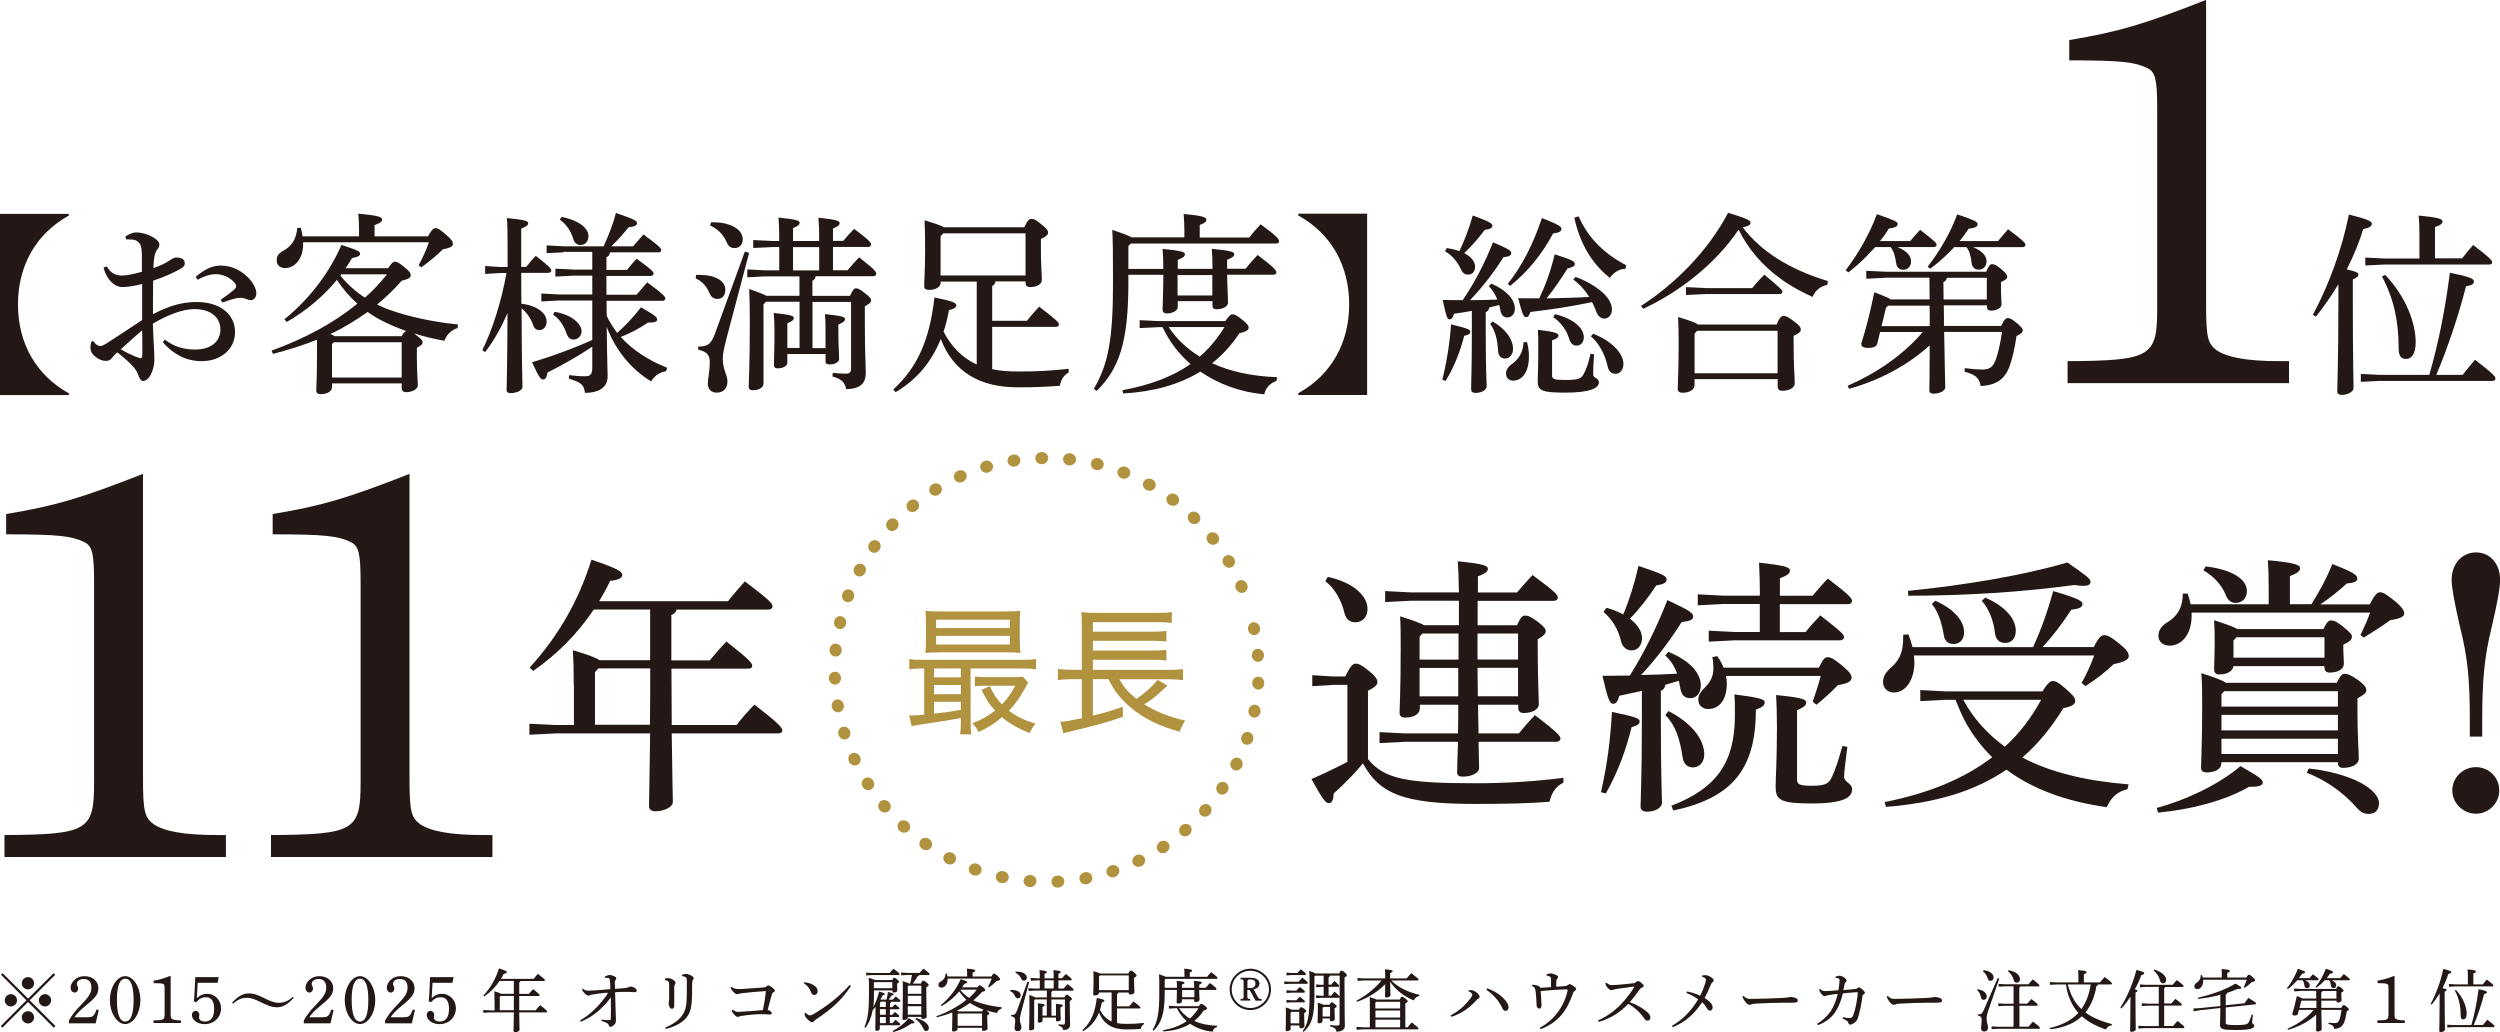 <?xml version="1.0" encoding="UTF-8"?><svg id="_レイヤー_2" xmlns="http://www.w3.org/2000/svg" viewBox="0 0 268.37 110.79"><defs><style>.cls-1{fill:#231815;}.cls-2{fill:#b1923e;}</style></defs><g id="_レイヤー_2-2"><path class="cls-1" d="M5.95,110.14l-.18.18-2.76-2.76-2.75,2.76-.17-.18,2.75-2.76-2.73-2.74.17-.17,2.74,2.73,2.73-2.73.18.17-2.74,2.74,2.76,2.76ZM1.83,107.38c0,.36-.3.66-.66.66s-.66-.3-.66-.66.3-.66.66-.66.66.3.66.66ZM3.66,105.55c0,.36-.3.66-.66.66s-.66-.3-.66-.66.3-.66.66-.66.66.3.66.66ZM3.66,109.21c0,.36-.3.66-.66.66s-.66-.3-.66-.66.3-.66.66-.66.66.3.66.66ZM5.49,107.38c0,.36-.3.66-.66.66s-.66-.3-.66-.66.3-.66.66-.66.66.3.66.66Z"/><path class="cls-1" d="M7.41,109.53c.34-.6.65-1,1.34-1.71.84-.87,1.06-1.25,1.06-1.83s-.31-.9-.83-.9c-.42,0-.73.23-.73.52,0,.08,0,.12.07.24.06.13.07.2.07.28,0,.23-.17.42-.38.42-.23,0-.43-.23-.43-.52s.15-.59.39-.82c.29-.28.66-.42,1.11-.42.86,0,1.48.54,1.48,1.29,0,.61-.28,1-1.26,1.79-.72.6-.97.84-1.31,1.33h1.36c.47,0,.63-.06.8-.34.08-.14.15-.3.22-.5l.23.07-.33,1.42h-2.87v-.3Z"/><path class="cls-1" d="M13.44,104.79c.88,0,1.63,1.18,1.63,2.57s-.75,2.57-1.63,2.57-1.64-1.19-1.64-2.57.75-2.57,1.64-2.57ZM13.44,109.66c.6,0,.9-.77.9-2.3s-.3-2.3-.89-2.3-.9.77-.9,2.27.29,2.33.89,2.33Z"/><path class="cls-1" d="M18.32,108.77c0,.44.02.52.14.61.14.09.4.15.84.15h.12v.29h-2.94v-.29c1.11,0,1.19-.06,1.19-.7v-2.64c0-.39-.02-.5-.13-.55-.17-.08-.34-.1-1.04-.1v-.27c.66-.11.98-.2,1.82-.53v4.03Z"/><path class="cls-1" d="M20.81,107.48c.04-.39.07-.75.09-1.28.03-.63.04-1.06.06-1.31h2.52l-.12.61h-2.14c-.02.52-.05,1.01-.09,1.65.35-.33.69-.47,1.11-.47.83,0,1.49.69,1.49,1.55,0,.98-.75,1.71-1.77,1.71-.75,0-1.36-.44-1.36-.99,0-.25.18-.44.41-.44.2,0,.39.19.39.44,0,.04,0,.09-.02.13-.01.07-.01.13-.01.16,0,.25.26.42.6.42.68,0,1.02-.46,1.02-1.36,0-.82-.3-1.25-.89-1.25-.41,0-.71.16-1.05.54l-.23-.1Z"/><path class="cls-1" d="M31.54,107.1c-.66.74-1.18,1.03-1.81,1.03-.47,0-.9-.14-1.5-.44l-.2-.09c-.63-.32-1.08-.49-1.52-.49-.55,0-.97.17-1.48.63l-.12-.09c.63-.71,1.18-1.01,1.8-1.01.48,0,.9.13,1.51.44l.19.09c.61.31,1.08.48,1.48.48.58,0,1.04-.17,1.53-.64l.11.09Z"/><path class="cls-1" d="M32.62,109.53c.34-.6.65-1,1.34-1.71.84-.87,1.06-1.25,1.06-1.83s-.31-.9-.83-.9c-.42,0-.73.23-.73.52,0,.08,0,.12.07.24.06.13.07.2.07.28,0,.23-.17.42-.38.42-.23,0-.43-.23-.43-.52s.15-.59.39-.82c.29-.28.66-.42,1.11-.42.86,0,1.48.54,1.48,1.29,0,.61-.28,1-1.26,1.79-.72.6-.97.84-1.31,1.33h1.36c.47,0,.63-.06.8-.34.08-.14.15-.3.22-.5l.23.07-.33,1.42h-2.87v-.3Z"/><path class="cls-1" d="M38.65,104.79c.88,0,1.63,1.18,1.63,2.57s-.75,2.57-1.63,2.57-1.64-1.19-1.64-2.57.75-2.57,1.64-2.57ZM38.64,109.66c.6,0,.9-.77.9-2.3s-.3-2.3-.89-2.3-.9.77-.9,2.27.29,2.33.89,2.33Z"/><path class="cls-1" d="M41.35,109.53c.34-.6.65-1,1.34-1.71.84-.87,1.06-1.25,1.06-1.83s-.31-.9-.83-.9c-.42,0-.73.23-.73.52,0,.08,0,.12.07.24.06.13.07.2.07.28,0,.23-.17.42-.38.42-.23,0-.43-.23-.43-.52s.15-.59.39-.82c.29-.28.66-.42,1.11-.42.86,0,1.48.54,1.48,1.29,0,.61-.28,1-1.26,1.79-.72.6-.97.84-1.31,1.33h1.36c.47,0,.63-.06.8-.34.08-.14.15-.3.22-.5l.23.07-.33,1.42h-2.87v-.3Z"/><path class="cls-1" d="M46.02,107.48c.04-.39.07-.75.09-1.28.03-.63.04-1.06.06-1.31h2.52l-.12.61h-2.14c-.02.52-.05,1.01-.09,1.65.35-.33.69-.47,1.11-.47.83,0,1.49.69,1.49,1.55,0,.98-.75,1.71-1.77,1.71-.75,0-1.36-.44-1.36-.99,0-.25.18-.44.41-.44.2,0,.39.19.39.44,0,.04,0,.09-.02.13-.01.07-.01.13-.01.16,0,.25.26.42.6.42.68,0,1.02-.46,1.02-1.36,0-.82-.3-1.25-.89-1.25-.41,0-.71.16-1.05.54l-.23-.1Z"/><path class="cls-1" d="M53.08,107.37c0-.43,0-.65-.02-.96.44.13.64.21.72.27h1.38v-1.38h-1.53c-.42.62-.96,1.2-1.65,1.67l-.09-.09c.78-.85,1.33-1.82,1.68-2.93.71.24.84.32.84.42,0,.08-.1.14-.33.16-.09.19-.19.37-.3.55h3.5c.15-.19.31-.36.46-.54.66.5.75.6.75.68,0,.05-.04.09-.12.09h-2.49c-.01.08-.07.12-.14.15v1.23h1.04c.15-.18.28-.34.45-.51.63.49.7.59.7.66,0,.05-.03.08-.1.08h-2.09c0,.51,0,1.02,0,1.53h1.76c.15-.2.31-.37.48-.55.69.53.76.63.76.7,0,.04-.03.08-.1.08h-2.9c.01,1.37.03,1.72.03,1.86,0,.15-.25.26-.47.26-.12,0-.17-.05-.17-.15,0-.18.01-.56.03-1.97h-2.55l-.73.04v-.3l.73.04h.48v-1.07ZM55.16,108.44c0-.51,0-1.02,0-1.53h-1.41l-.1.1v1.43h1.5Z"/><path class="cls-1" d="M62.29,109.53c1.06-.63,1.91-1.44,2.74-2.57.1-.12.15-.21.2-.31,0-.01.01-.03.01-.04,0-.03-.04-.04-.09-.04-.04,0-.07,0-.12,0-.42.04-.89.1-1.25.16-.22.04-.35.05-.46.11-.05.02-.1.04-.15.04-.09,0-.26-.09-.4-.23-.12-.12-.23-.27-.29-.44l.11-.07c.18.16.32.2.61.21h.04c.36,0,1.19-.08,2.28-.17,0-.28-.01-.54-.04-.8,0-.18-.02-.27-.06-.32-.05-.07-.15-.09-.22-.09-.05,0-.09,0-.13,0-.04,0-.07,0-.12,0l-.04-.12c.2-.12.43-.19.55-.19s.32.06.47.13c.13.07.23.14.23.22,0,.09-.04.14-.1.2-.05.07-.06.15-.06.26,0,.21.01.42.02.68.52-.04.77-.06.94-.07.19-.02.35-.04.46-.08.09-.04.19-.1.28-.1.22,0,.65.22.65.41,0,.15-.07.2-.2.2-.15,0-.51-.04-.85-.04-.55,0-.93.02-1.27.04.04,2,.09,2.6.09,2.95,0,.25-.04.39-.14.5-.14.16-.33.27-.44.27-.1,0-.15-.04-.19-.17-.03-.13-.1-.18-.19-.23-.15-.09-.33-.15-.58-.23v-.15c.28.04.54.05.72.05h.09c.13,0,.17-.01.17-.11.02-.35.02-.74.02-1.16,0-.35,0-.78-.01-1.16-.18.25-.38.48-.51.63-.74.81-1.49,1.47-2.71,1.98l-.08-.15Z"/><path class="cls-1" d="M71.41,105.04c.1-.03.25-.04.36-.04.09,0,.26.04.44.15.2.12.31.24.31.34,0,.07-.03.12-.07.19-.04.05-.07.15-.07.28,0,.43,0,.7,0,.96,0,.4,0,.73,0,1.01,0,.24-.1.36-.24.36-.11,0-.2-.05-.28-.21-.06-.15-.08-.28-.08-.38,0-.04,0-.1.03-.17.01-.09.02-.18.02-.35,0-.27,0-.55,0-.92v-.5c0-.37-.05-.47-.44-.56v-.14ZM71.42,110.31c.65-.27,1.27-.67,1.59-1.04.42-.47.63-.92.69-1.78.03-.4.03-.91.03-1.61v-.64c0-.28-.09-.4-.51-.46v-.15c.17-.05.31-.08.42-.08.17,0,.4.08.64.22.15.09.18.17.18.23s-.01.12-.08.2c-.04.07-.08.19-.08.38,0,.9,0,1.57-.06,2.11-.07.79-.26,1.33-.87,1.87-.49.42-1.15.71-1.9.9l-.06-.16Z"/><path class="cls-1" d="M78.68,108.39c.19.17.31.22.55.23h.11c.17,0,.36-.01.55-.03.57-.04,1.28-.09,2.01-.16.13-.59.25-1.36.32-2.04-.98.06-1.81.14-2.63.24-.17.02-.26.05-.35.08-.06.02-.09.02-.11.02-.08,0-.23-.06-.39-.23-.11-.12-.22-.26-.31-.47l.11-.09c.24.17.4.23.7.23.23,0,.45,0,.67-.02.66-.04,1.31-.09,1.98-.14.23-.02.31-.05.39-.12.08-.07.14-.11.18-.11.08,0,.23.08.38.19.21.15.34.28.34.39,0,.07-.06.12-.14.16-.1.04-.15.11-.19.25-.12.46-.28,1.05-.44,1.63.31.11.44.26.44.36,0,.1-.07.15-.2.15-.11,0-.5-.04-.9-.04h-.09c-.47,0-1.3.07-2.03.18-.09.01-.2.04-.27.07-.06.03-.11.04-.17.04-.08,0-.23-.08-.39-.26-.11-.12-.2-.27-.26-.42l.12-.09Z"/><path class="cls-1" d="M86.34,105.44c.35.04.55.1.78.19.39.17.65.45.65.76,0,.26-.14.42-.35.42-.17,0-.28-.08-.38-.36-.14-.37-.42-.71-.74-.88l.04-.14ZM91.35,105.84c-.96,1.47-2.09,2.5-3.71,3.56-.12.08-.2.15-.26.23-.05.07-.12.11-.2.11-.14,0-.38-.16-.66-.51-.12-.15-.15-.29-.15-.45l.12-.06c.15.16.32.28.44.28.09,0,.24-.04.4-.14,1.47-.86,2.87-1.98,3.87-3.12l.15.1Z"/><path class="cls-1" d="M95.78,105.21c.09-.21.14-.25.2-.25.07,0,.13.01.32.17s.21.2.21.26c0,.06-.05.12-.2.2v.19c0,.25.01.45.01.56,0,.12-.18.21-.38.21-.09,0-.14-.05-.14-.13v-.1h-1.98v.47c0,.51-.02.95-.07,1.33.25-.48.48-1.06.62-1.68.52.14.61.2.61.26,0,.07-.08.12-.24.15-.07.15-.15.3-.23.45h.03s.62.01.62.01c.07-.24.12-.51.16-.82.55.12.6.17.6.23,0,.07-.04.12-.22.15-.1.17-.2.31-.31.44h.44c.11-.12.21-.23.33-.35.48.39.5.43.5.49,0,.05-.04.09-.12.09h-.88c-.01.08-.05.12-.12.15v.42h.25c.1-.11.19-.2.29-.31.45.35.47.4.47.45s-.04.09-.12.09h-.9v.6h.25c.1-.12.19-.2.29-.31.45.35.47.4.47.45,0,.06-.04.09-.12.09h-.9v.66h.28c.11-.12.21-.23.34-.36.48.39.5.44.5.5s-.04.09-.12.09h-2.08v.38c0,.12-.15.21-.33.21-.1,0-.15-.04-.15-.12,0-.14.02-.54.02-2.18v-.28c-.1.13-.2.26-.31.39-.14.79-.39,1.35-.76,1.88l-.12-.07c.37-.9.49-1.78.49-3.49,0-1.31,0-1.59-.03-1.82.41.12.59.19.67.25h1.83ZM95.51,104.44c.13-.16.25-.3.4-.45.61.45.66.52.66.59,0,.05-.04.09-.11.09h-2.84l-.64.04v-.3l.64.04h1.88ZM93.81,105.52v.56h1.98v-.65h-1.9l-.09.09ZM94.55,107.53l-.09.1v.47h.63v-.57h-.54ZM94.46,108.33v.6h.63v-.6h-.63ZM95.09,109.83v-.66h-.63v.66h.63ZM95.84,110.66c.66-.34,1.28-.83,1.71-1.36.54.3.6.36.6.45,0,.08-.09.12-.27.12h-.05c-.48.36-1.17.72-1.92.92l-.07-.12ZM98.86,105.57c.1-.23.17-.3.24-.3.08,0,.16.03.36.19.2.17.23.22.23.28,0,.07-.06.14-.25.23v.82c0,1.59.04,2.1.04,2.35,0,.15-.21.24-.43.24-.09,0-.15-.04-.15-.13v-.09h-1.45v.09c0,.16-.2.24-.41.24-.11,0-.16-.04-.16-.13,0-.2.04-.78.04-2.79,0-.61,0-.92-.01-1.25.44.15.61.21.68.26h.12c.08-.3.15-.6.18-.92h-.47l-.69.04v-.3l.69.04h1.3c.14-.17.25-.3.41-.46.61.45.66.53.66.6,0,.05-.04.09-.12.09h-1c-.03.07-.08.12-.18.15-.16.28-.33.53-.51.77h.88ZM97.45,105.89v.79h1.45v-.88h-1.39l-.07.1ZM98.9,106.9h-1.45v.88h1.45v-.88ZM98.9,108.01h-1.45v.91h1.45v-.91ZM98.35,109.28c.42.11.8.3,1.08.55.18.17.28.33.28.52,0,.21-.13.33-.29.33-.14,0-.23-.09-.31-.28-.2-.44-.52-.79-.84-1.01l.08-.1Z"/><path class="cls-1" d="M104.9,106.02c.15-.2.19-.25.26-.25.07,0,.13.02.35.2.22.17.25.23.25.31,0,.09-.11.15-.34.2-.29.33-.6.63-.93.9.15.07.31.15.48.2.66.24,1.65.46,2.56.55v.13c-.28.09-.44.28-.51.48-.41-.07-.78-.16-1.14-.28.01.01.04.04.07.05.21.16.25.22.25.28,0,.07-.04.12-.22.21v.35c0,.56.04.87.04,1.06,0,.15-.23.25-.44.25-.1,0-.17-.06-.17-.15v-.18h-2.62v.14c0,.16-.19.26-.42.26-.12,0-.17-.04-.17-.14,0-.16.03-.47.03-1.41v-.5c-.51.2-1.06.38-1.66.53l-.05-.12c1.26-.46,2.33-1.04,3.22-1.77-.29-.26-.55-.56-.77-.9-.53.65-1.2,1.19-1.89,1.58l-.09-.1c.86-.69,1.68-1.7,2.14-2.79.66.21.7.26.7.33s-.07.12-.31.17c-.07.13-.15.25-.24.38h1.59ZM103.82,104.83v-.19c0-.27,0-.46-.03-.66.77.07.9.13.9.21,0,.07-.05.14-.28.22v.42h2.01c.16-.28.22-.31.29-.31s.14.03.39.25c.23.2.26.27.26.34,0,.08-.06.15-.38.2-.24.25-.51.46-.81.68l-.1-.08c.15-.28.3-.6.39-.86h-4.73v.08c0,.53-.31.89-.68.89-.2,0-.31-.13-.31-.28,0-.17.06-.27.24-.37.31-.17.5-.43.53-.86h.13c.03.1.05.2.07.31h2.12ZM105.42,108.58c.04-.07.09-.16.17-.2-.28-.09-.55-.21-.81-.34-.23-.11-.45-.24-.64-.38-.44.31-.9.6-1.4.83.06.02.12.04.17.08h2.52ZM105.42,108.8h-2.55l-.07.07v1.25h2.62v-1.33ZM103.15,106.25s-.02.04-.04.05c.26.32.57.6.92.82.31-.26.58-.56.83-.88h-1.71Z"/><path class="cls-1" d="M108.47,106.27h.13c.61,0,.97.23.97.56,0,.23-.12.34-.3.34-.13,0-.23-.07-.3-.22-.1-.25-.29-.46-.52-.55v-.13ZM110.47,105.44l-.82,3.11c-.12.48-.17.66-.17.86,0,.44.17.61.17.87s-.16.42-.4.42c-.21,0-.34-.13-.34-.34,0-.17.07-.45.07-.81,0-.26-.1-.39-.44-.47v-.12c.36,0,.48-.08.63-.47l1.13-3.11.16.05ZM109.04,104.3h.07c.69,0,1.12.28,1.12.63,0,.21-.12.34-.31.34-.14,0-.23-.07-.31-.24-.12-.27-.34-.49-.61-.61l.04-.12ZM112.98,106.33c-.01.09-.05.12-.12.16v.57h1.42c.11-.24.16-.28.23-.28s.12.02.31.17c.21.16.25.22.25.29s-.07.12-.23.22v.6c0,1.24.04,1.64.04,1.9,0,.38-.19.6-.74.61-.05-.25-.17-.38-.52-.48v-.13c.23.02.42.03.5.03.15,0,.2-.05.2-.22v-2.48h-1.45v1.74h.49v-.51c0-.33,0-.52-.02-.77.69.07.75.12.75.19,0,.07-.05.12-.25.2v.37c0,.4.03.76.03.92,0,.12-.14.21-.36.21-.11,0-.15-.03-.15-.12v-.28h-1.44v.33c0,.12-.15.21-.36.21-.1,0-.15-.04-.15-.13,0-.2.02-.61.02-1.21,0-.31,0-.5-.03-.74.69.07.75.12.75.19,0,.07-.05.12-.24.2v.93h.46v-1.74h-1.26l-.09.1v2.98c0,.14-.16.25-.4.25-.11,0-.15-.05-.15-.13,0-.19.04-.78.04-2.44,0-.46,0-.84-.02-1.23.37.13.55.2.64.26h1.25v-.73h-1.31l-.66.04v-.3l.66.04h.55v-.88h-.25l-.73.04v-.3l.73.04h.25c0-.4,0-.61-.03-.88.69.07.79.12.79.2s-.05.12-.25.2v.48h.98c0-.39,0-.61-.03-.88.69.07.79.12.79.2,0,.07-.05.12-.25.2v.47h.39c.14-.17.25-.29.41-.45.61.45.63.52.63.59,0,.05-.04.09-.12.09h-1.31v.88h.55c.15-.18.27-.31.44-.48.6.47.64.54.64.62,0,.05-.04.09-.12.09h-2.16ZM113.11,106.11v-.88h-.98v.88h.98Z"/><path class="cls-1" d="M119.91,109.82c.3.07.63.09.98.09.66,0,1.16-.02,1.9-.1v.14c-.19.1-.29.27-.33.5-.55.04-.93.06-1.58.06-1.44,0-2.42-.58-2.9-1.82-.35.88-.92,1.54-1.7,2l-.09-.1c.92-.84,1.36-1.87,1.55-3.46.71.14.82.2.82.3,0,.07-.08.13-.28.18-.05.28-.12.55-.2.81.27.53.69.99,1.25,1.23v-3.11h-1.36v.04c0,.17-.2.28-.43.28-.13,0-.19-.04-.19-.14,0-.23.04-.61.04-1.37,0-.5,0-.77-.02-1.1.44.13.63.2.73.26h3.02c.13-.28.19-.31.27-.31.09,0,.16.03.36.2.23.19.26.25.26.32s-.07.15-.27.23v.4c0,.58.04.92.04,1.15,0,.16-.2.26-.45.26-.11,0-.17-.05-.17-.15v-.06h-1.13c-.01.09-.05.15-.12.17v1.31h1.31c.12-.16.29-.35.46-.53.71.54.74.61.74.67,0,.05-.04.09-.12.09h-2.39v1.59ZM121.17,104.71h-3.09l-.1.11v1.47h3.19v-1.58Z"/><path class="cls-1" d="M127.15,104.87v-.26c0-.26-.01-.44-.03-.63.68.06.85.12.85.2,0,.07-.04.13-.25.21v.47h1.86c.14-.17.26-.32.43-.5.61.45.69.56.69.63,0,.05-.04.09-.12.09h-5.46l-.09.1v.86h1.31c0-.3,0-.52-.03-.75.75.07.84.12.84.2,0,.07-.05.12-.27.21v.34h1.31c0-.3,0-.52-.03-.75.76.07.85.12.85.2,0,.07-.05.12-.27.21v.34h.69c.14-.17.28-.34.45-.52.61.45.71.58.71.66,0,.05-.04.09-.12.09h-1.74c0,.48.04.85.04,1.05,0,.13-.18.25-.43.25-.1,0-.15-.04-.15-.12v-.18h-1.31v.23c0,.12-.19.23-.41.23-.1,0-.16-.05-.16-.15,0-.24.03-.63.03-1.31h-1.31v.29c0,2.27-.35,3.23-1.19,4.08l-.11-.08c.54-.92.72-1.85.72-4,0-1.12,0-1.6-.03-1.98.42.15.63.23.73.28h1.98ZM128.69,108.01c.14-.2.2-.25.26-.25.08,0,.16.04.34.17.22.16.28.26.28.33,0,.09-.09.15-.35.21-.29.45-.63.82-1.02,1.12.66.31,1.48.49,2.44.52v.14c-.24.07-.42.24-.48.5-.89-.08-1.72-.39-2.4-.85-.81.5-1.79.76-2.9.82l-.03-.12c1.05-.2,1.89-.51,2.56-.98-.44-.39-.8-.85-1.05-1.39h-.13l-.73.04v-.3l.73.04h2.49ZM126.56,108.23c.29.45.71.83,1.17,1.11.24-.2.45-.44.64-.69.11-.14.2-.28.29-.42h-2.1ZM126.9,107.05h1.31v-.77h-1.31v.77Z"/><path class="cls-1" d="M136.44,106.21c0,1.23-.99,2.22-2.22,2.22s-2.22-1-2.22-2.22,1-2.22,2.22-2.22,2.22.99,2.22,2.22ZM132.22,106.21c0,1.1.9,2,2,2s2-.9,2-2-.89-2-2-2-2,.89-2,2ZM133.9,106.25v.7c0,.23.04.28.24.28h.07v.18h-1.04v-.18h.08c.21,0,.25-.04.25-.28v-1.53c0-.23-.04-.28-.25-.28h-.08v-.18h1.05c.63,0,.98.23.98.63,0,.32-.27.56-.63.61l.42.77c.12.22.21.28.39.28h.06v.17h-.66l-.63-1.15h-.25ZM134.22,106.07c.35,0,.55-.17.55-.48s-.19-.45-.56-.45c-.25,0-.3.04-.3.26v.67h.31Z"/><path class="cls-1" d="M139.41,105.38c.12-.14.24-.27.39-.43.57.45.59.5.59.57,0,.05-.04.09-.12.09h-1.85l-.55.04v-.3l.55.04h.98ZM138.55,110.08v.38c0,.13-.15.23-.39.23-.1,0-.15-.04-.15-.13,0-.17.03-.58.03-1.68,0-.26,0-.47-.02-.74.37.12.55.19.63.25h.8c.09-.23.15-.27.22-.27s.17.03.33.16c.2.16.22.21.22.27,0,.07-.07.13-.22.2v.23c0,.62.03.96.03,1.17,0,.15-.2.24-.39.24-.1,0-.15-.05-.15-.15v-.16h-.93ZM139.28,104.44c.12-.14.23-.25.36-.39.55.42.55.47.55.53,0,.05-.04.09-.12.09h-1.42l-.55.04v-.3l.55.04h.62ZM139.17,106.33c.12-.14.21-.23.36-.38.55.41.55.46.55.52,0,.05-.04.09-.12.09h-1.31l-.55.04v-.3l.55.04h.51ZM139.17,107.37c.12-.14.21-.23.36-.38.52.41.55.46.55.52,0,.05-.04.09-.12.09h-1.31l-.55.04v-.3l.55.04h.51ZM139.48,108.62h-.85l-.09.1v1.13h.93v-1.23ZM141.19,104.73l-.09.09v2.08c0,2.3-.34,3.15-1.16,3.87l-.1-.09c.54-.73.74-1.58.74-3.81,0-1.79,0-2.22-.03-2.65.39.14.58.22.66.28h2.55c.11-.26.17-.3.25-.3s.14.01.33.18c.22.18.24.23.24.31,0,.07-.04.13-.25.23v.7c0,3.64.04,4.14.04,4.51s-.34.62-.9.62c-.04-.28-.19-.45-.69-.57v-.14c.25.03.52.05.76.05.22,0,.26-.06.26-.27v-2.76s-.05.05-.11.05h-1.87l-.54.04v-.3l.54.04h.27v-.95h-.26l-.54.04v-.3l.54.04h.26v-.98h-.9ZM141.97,109.34v.26c0,.14-.12.25-.36.25-.11,0-.17-.04-.17-.14,0-.17.03-.54.03-1.33,0-.26,0-.47-.02-.75.34.1.52.17.61.23h.68c.09-.21.15-.26.22-.26.08,0,.15.03.31.17.2.15.22.2.22.26s-.07.12-.23.21v.21c0,.44.03.74.03.95,0,.15-.18.23-.38.23-.09,0-.15-.04-.15-.14v-.16h-.8ZM142.77,108.09h-.69l-.1.12v.91h.8v-1.03ZM142.75,104.73c-.01.09-.06.15-.13.17v.8h.3c.1-.14.2-.26.33-.4.47.41.51.48.51.54,0,.05-.04.09-.12.09h-1.02v.95h.28c.11-.14.23-.28.36-.43.41.34.52.47.55.53v-2.25h-1.06Z"/><path class="cls-1" d="M149.34,105.24c.72.74,1.79,1.27,3.03,1.55l-.03.13c-.25.04-.46.23-.58.47-1.12-.47-1.94-1.13-2.53-2.01,0,1.01.04,1.28.04,1.47,0,.12-.21.23-.44.23-.1,0-.15-.04-.15-.12,0-.23.01-.5.02-1.31-.81.82-1.87,1.5-3.03,1.89l-.06-.12c1.01-.52,1.98-1.3,2.7-2.17h-1.85l-.74.04v-.3l.74.04h2.24v-.04c0-.45,0-.69-.03-.94.73.07.83.12.83.2,0,.07-.06.12-.27.21v.57h1.77c.15-.19.33-.39.5-.57.74.57.78.63.78.7,0,.06-.04.09-.12.09h-2.83ZM150.26,107.31c.11-.27.17-.31.24-.31.09,0,.15.02.36.19.23.18.25.23.25.31,0,.07-.07.13-.25.21v2.57h.25c.13-.18.29-.36.45-.53.67.54.71.6.71.66,0,.06-.04.09-.12.09h-5.8l-.73.04v-.3l.73.04h.7v-2.08c0-.59,0-.84-.02-1.17.44.13.63.21.71.27h2.5ZM150.3,108.26v-.72h-2.57l-.09.1v.62h2.65ZM150.3,109.23v-.75h-2.65v.75h2.65ZM147.65,109.46v.82h2.65v-.82h-2.65Z"/><path class="cls-1" d="M157.67,106.29c.11,0,.2,0,.27,0,.12,0,.28.04.53.23.23.17.36.33.36.46,0,.12-.04.17-.14.22-.08.04-.15.11-.2.17-.82.9-1.65,1.44-2.69,1.79l-.08-.16c.96-.51,1.61-1.13,2.18-1.89.1-.13.15-.25.15-.34,0-.12-.14-.25-.4-.35l.02-.12ZM159.64,106.09c.98.36,1.64.85,2.09,1.47.14.2.21.37.21.57v.03c0,.21-.15.36-.33.36-.12,0-.26-.1-.36-.34-.39-.82-.98-1.44-1.69-1.93l.09-.15Z"/><path class="cls-1" d="M166.02,104.6c.15-.07.33-.11.42-.11h.02c.15,0,.36.07.55.15.18.08.24.15.25.23,0,.05-.02.11-.07.16-.06.07-.1.12-.12.26-.01.18-.01.36-.02.63.39-.02.72-.04.96-.07.15-.01.21-.05.31-.12.08-.05.14-.09.18-.09.08,0,.18.06.39.2.25.17.31.25.31.34,0,.07-.06.13-.15.19-.09.06-.15.11-.2.28-.66,1.91-1.61,3.11-3.47,3.83l-.09-.15c1.47-.77,2.62-2.26,2.99-3.99,0-.01,0-.03,0-.04,0-.06-.03-.09-.09-.09-.95.01-1.87.09-2.8.18.04.56.08,1.09.09,1.52,0,.22-.09.36-.21.36-.2,0-.32-.17-.32-.36,0-.11-.01-.18-.01-.25-.02-.39-.04-.73-.08-1.12-.02-.2-.04-.32-.09-.43s-.15-.21-.32-.26l.03-.14c.27,0,.55.07.67.13.12.07.2.15.22.2.44-.02.76-.05,1.13-.08,0-.31,0-.61,0-.84,0-.2-.05-.27-.2-.32-.1-.04-.2-.06-.28-.07v-.12Z"/><path class="cls-1" d="M172.47,105.51c.07.07.15.12.27.18.08.04.18.06.32.06.11,0,.34-.01.51-.03.43-.03,1.12-.09,1.7-.16.2-.02.25-.05.39-.17.06-.06.13-.07.18-.07.07,0,.2.05.36.19.2.17.25.25.25.33,0,.07-.04.12-.17.17-.12.04-.21.12-.31.26-.3.43-.65.9-1.01,1.31.81.3,1.5.71,1.94,1.13.17.17.27.34.27.53,0,.16-.12.33-.3.33-.12,0-.25-.05-.38-.26-.42-.61-1.04-1.19-1.7-1.55-.82.86-1.79,1.54-3.17,1.94l-.07-.16c1.15-.52,1.99-1.18,2.83-2.14.31-.36.72-.9,1.04-1.42.01-.01.01-.02.01-.04s-.02-.03-.06-.03c-.77.1-1.31.18-1.69.23-.23.04-.42.07-.54.12-.07.03-.12.04-.18.04-.09,0-.22-.09-.36-.23-.13-.15-.2-.27-.23-.36-.01-.05-.04-.12-.04-.16l.12-.05Z"/><path class="cls-1" d="M182.72,104.71c.13-.01.25-.03.37-.03.11,0,.24.04.34.09.12.04.26.12.41.25.09.08.12.15.12.23,0,.08-.05.15-.13.2-.11.07-.15.2-.22.35-.17.4-.36.85-.62,1.33.63.39.86.74.86,1,0,.21-.12.36-.28.36-.15,0-.23-.09-.32-.24-.15-.24-.3-.45-.53-.66-.83,1.24-1.73,2.09-3.15,2.68l-.09-.15c1.15-.67,2.06-1.58,2.81-2.84-.36-.26-.75-.49-1.25-.69l.07-.16c.55.11.96.26,1.41.45.22-.44.39-.87.52-1.29.06-.17.09-.33.09-.43,0-.04-.02-.1-.1-.16-.08-.07-.17-.11-.31-.14v-.15Z"/><path class="cls-1" d="M187.18,106.92c.26.25.37.31.74.31h.07c1.09-.01,2.03-.05,3.1-.09.58-.03.96-.07,1.14-.12.23.02.42.06.55.12.12.06.21.13.21.25,0,.18-.13.25-.57.25h-1c-.79,0-1.92.04-3,.1-.13,0-.28.04-.36.06-.07.02-.14.07-.23.07-.13,0-.31-.1-.51-.37-.15-.2-.22-.35-.26-.53l.13-.07Z"/><path class="cls-1" d="M197,104.87c.15-.07.34-.13.44-.13.12,0,.28.04.47.16.2.12.32.26.32.36,0,.07-.03.11-.1.17-.06.06-.1.14-.11.21-.05.23-.1.41-.14.64.48-.03.84-.07,1.25-.11.12-.01.2-.03.26-.09.06-.07.11-.09.17-.09.08,0,.22.1.37.23.18.15.26.26.26.34,0,.06-.01.12-.12.17-.07.04-.12.08-.14.2-.11.87-.28,1.69-.48,2.33-.08.24-.2.42-.41.55-.15.11-.3.18-.42.18-.12,0-.18-.05-.2-.18-.03-.12-.09-.18-.19-.25-.08-.05-.21-.12-.43-.22l.05-.15c.31.07.52.1.68.1.09,0,.18-.01.23-.05.05-.03.13-.11.19-.28.22-.58.39-1.41.49-2.39h0s-.03-.06-.06-.06c-.49.02-.9.06-1.55.13-.18.74-.41,1.35-.74,1.88-.38.61-1.01,1.19-1.94,1.53l-.08-.15c.63-.38,1.12-.85,1.46-1.36.32-.5.56-1.08.75-1.85-.4.04-.68.07-.95.13-.15.02-.25.05-.31.08-.05.02-.1.04-.16.04h0c-.08,0-.21-.09-.32-.23-.15-.17-.22-.32-.26-.49l.11-.06c.2.19.34.23.54.23h.07c.27,0,.72-.04,1.35-.09.08-.46.12-.8.12-1.09,0-.07,0-.12-.05-.15-.06-.04-.21-.07-.39-.09v-.13Z"/><path class="cls-1" d="M202.66,106.92c.26.25.37.31.74.31h.07c1.09-.01,2.03-.05,3.1-.09.58-.03.96-.07,1.14-.12.23.02.42.06.55.12.12.06.21.13.21.25,0,.18-.13.25-.57.25h-1c-.79,0-1.92.04-3,.1-.13,0-.28.04-.36.06-.07.02-.14.07-.23.07-.13,0-.31-.1-.51-.37-.15-.2-.22-.35-.26-.53l.13-.07Z"/><path class="cls-1" d="M212.31,106.19c.67.12.96.44.96.79,0,.21-.13.35-.33.35-.15,0-.26-.09-.28-.25-.07-.35-.19-.61-.42-.78l.07-.11ZM214.62,105.06l-1.13,3.27c-.17.48-.23.76-.23,1.01,0,.46.15.68.15,1,0,.22-.15.39-.42.39-.2,0-.33-.13-.33-.36,0-.24.07-.57.07-.91,0-.23-.09-.38-.42-.45v-.12c.34,0,.45-.04.64-.46l1.5-3.43.16.05ZM212.93,104.15c.74.07,1.08.44,1.08.79,0,.2-.15.35-.32.35s-.26-.09-.32-.27c-.09-.3-.26-.58-.5-.74l.06-.12ZM216.9,105.86c-.02.08-.06.12-.13.15v1.73h.85c.15-.17.28-.32.45-.5.64.5.68.56.68.63,0,.05-.04.09-.12.09h-1.85v2.25h.98c.15-.18.3-.36.48-.54.71.54.74.61.74.68,0,.05-.04.09-.12.09h-4.33l-.74.04v-.3l.74.04h1.62v-2.25h-.9l-.74.04v-.3l.74.04h.9v-1.87h-.89l-.71.04v-.3l.71.04h2.49c.15-.18.28-.34.47-.53.67.54.71.6.71.67,0,.05-.04.09-.12.09h-1.93ZM215.61,104.15c.85.15,1.23.55,1.23.98,0,.23-.15.36-.35.36-.16,0-.28-.09-.31-.26-.1-.39-.31-.72-.64-.97l.08-.11Z"/><path class="cls-1" d="M225.22,105.67c-.02.1-.08.15-.17.17-.19,1.18-.6,2.12-1.19,2.84.72.54,1.66.95,2.84,1.25v.13c-.32.04-.53.22-.63.45-1.06-.35-1.93-.82-2.59-1.42-.08.08-.17.15-.26.23-.81.66-1.95,1.06-3.14,1.16l-.04-.13c1.12-.25,2.11-.7,2.84-1.39.08-.07.15-.15.23-.23-.36-.38-.64-.84-.85-1.32-.19-.42-.33-.86-.41-1.31-.02-.14-.04-.27-.07-.42h-.99l-.74.04v-.3l.74.04h2.32v-.54c0-.36-.01-.54-.03-.78.77.06.91.12.91.2,0,.09-.07.15-.29.24v.88h1.72c.15-.18.31-.37.5-.58.72.53.8.63.8.71,0,.05-.04.09-.12.09h-1.39ZM221.97,105.67c.04.12.07.24.1.36.12.39.28.78.48,1.15.23.43.53.8.88,1.14.28-.39.5-.82.66-1.27.17-.44.27-.9.34-1.37h-2.47Z"/><path class="cls-1" d="M227.62,108.17c.71-1.11,1.36-2.63,1.72-4.05.75.2.84.25.84.36,0,.09-.09.15-.32.2-.15.46-.4.99-.69,1.52.22.07.28.11.28.16,0,.07-.04.12-.21.19v.69c0,2.18.03,2.95.03,3.26,0,.13-.21.26-.45.26-.11,0-.16-.05-.16-.14,0-.28.04-1.05.04-3.38v-.24c-.31.47-.65.92-.98,1.27l-.1-.09ZM232.44,105.92c0,.09-.05.13-.12.17v1.63h.77c.12-.15.28-.32.44-.49.66.49.69.55.69.63,0,.05-.04.09-.11.09h-1.79v2.19h.96c.13-.16.28-.34.48-.55.68.55.73.61.73.69,0,.05-.04.09-.11.09h-4.16l-.67.04v-.3l.67.04h1.52v-2.19h-1.15l-.67.04v-.3l.67.04h1.15v-1.8h-1.36l-.66.04v-.3l.66.04h2.85c.14-.17.28-.34.45-.51.69.52.72.58.72.65,0,.05-.04.09-.12.09h-1.85ZM231.27,104.08c.84.26,1.27.73,1.27,1.1,0,.22-.12.38-.34.38-.15,0-.28-.1-.32-.28-.09-.41-.34-.82-.68-1.08l.07-.12Z"/><path class="cls-1" d="M238.35,106.79c-.75.2-1.56.35-2.39.44l-.02-.13c1.47-.33,3.01-.88,4.04-1.52.55.32.62.39.62.46s-.06.12-.27.12c-.04,0-.09,0-.14,0-.34.15-.72.3-1.12.43-.01.1-.06.15-.14.17v1.15l2.01-.21c.14-.2.28-.39.42-.58.72.43.82.52.82.59,0,.07-.04.1-.11.11l-3.14.33v1.63c0,.2.12.26,1.1.26s1.23-.07,1.35-.28c.15-.27.25-.56.34-.84l.13.02c-.04.31-.09.66-.09.83,0,.15.23.16.23.34,0,.28-.36.46-1.94.46s-1.74-.12-1.74-.6c0-.26.04-.77.04-1.76l-2.14.23-.72.12-.03-.3.72-.04,2.17-.23v-1.19ZM238.51,104.95v-.18c0-.38-.01-.52-.03-.75.77.06.89.12.89.2s-.05.14-.28.22v.5h2.05c.15-.28.21-.31.28-.31.07,0,.16.04.4.26.23.2.26.26.26.34s-.05.14-.36.2c-.25.24-.5.45-.75.61l-.1-.08c.13-.27.23-.5.31-.79h-4.67s0,.08,0,.12c0,.52-.28.89-.63.89-.18,0-.32-.11-.32-.3,0-.14.06-.26.21-.36.35-.23.48-.47.48-.85h.12c.04.07.07.17.1.27h2.05Z"/><path class="cls-1" d="M246.61,105.23c-.29.33-.63.66-1.01.95l-.1-.08c.47-.61.9-1.36,1.17-2.11.71.25.78.29.78.37,0,.07-.06.13-.33.17-.09.15-.2.31-.34.47h1.14c.1-.13.24-.28.37-.42.58.44.62.5.62.56,0,.05-.04.09-.11.09h-1.36c.35.15.51.33.51.54,0,.2-.13.31-.3.31-.15,0-.24-.09-.26-.24-.04-.26-.09-.45-.21-.61h-.58ZM247,106.38l-.73.04v-.3l.73.04h3.78c.1-.24.15-.28.23-.28.08,0,.13.02.33.17.21.18.23.23.23.29,0,.07-.05.13-.23.2v.22c0,.27.02.47.02.63,0,.14-.2.23-.39.23-.1,0-.15-.05-.15-.14v-.06h-1.63c0,.26,0,.52,0,.77h2.15c.12-.26.19-.3.25-.3.07,0,.15.03.32.18.2.17.24.23.24.29s-.05.12-.23.21c-.07.46-.17.9-.28,1.18-.17.43-.48.67-1.07.7-.05-.29-.17-.42-.61-.54v-.13c.24.03.46.05.67.05.26,0,.38-.09.47-.3.11-.26.2-.65.26-1.12h-2.17c.02,1.47.04,1.87.04,2.08,0,.14-.22.24-.44.24-.11,0-.16-.04-.16-.13,0-.17.01-.53.01-1.68-.85.77-1.9,1.32-3.03,1.63l-.05-.12c1.07-.47,2.08-1.15,2.82-2.02h-1.6l-.1.42c-.03.13-.16.18-.34.18-.2,0-.27-.05-.27-.16.2-.63.35-1.25.49-1.93.39.15.55.22.61.27h1.47v-.82h-1.65ZM247.02,107.5l-.17.7h1.81v-.39c0-.13,0-.26,0-.39h-1.55l-.08.07ZM251.22,105c.12-.15.25-.29.38-.44.59.44.66.52.66.58,0,.05-.04.09-.12.09h-1.85c.36.15.5.34.5.53s-.12.31-.29.31-.25-.1-.27-.25c-.04-.28-.07-.44-.2-.6h-.46c-.26.28-.55.55-.9.81l-.1-.07c.46-.59.85-1.27,1.11-1.97.7.23.77.29.77.37,0,.07-.06.14-.34.17-.1.16-.22.31-.34.47h1.45ZM249.31,106.38c-.01.08-.06.13-.13.16v.66h1.63v-.82h-1.5Z"/><path class="cls-1" d="M257.05,108.77c0,.44.02.52.14.61.14.09.4.15.84.15h.12v.29h-2.94v-.29c1.11,0,1.19-.06,1.19-.7v-2.64c0-.39-.02-.5-.13-.55-.17-.08-.34-.1-1.04-.1v-.27c.66-.11.98-.2,1.82-.53v4.03Z"/><path class="cls-1" d="M260.92,107.78c.6-1.12,1.09-2.43,1.36-3.77.76.19.86.26.86.34,0,.09-.08.15-.32.2-.15.48-.36,1-.62,1.52.35.08.44.12.44.19s-.04.12-.21.19v.88c0,2.12.03,2.9.03,3.2,0,.13-.21.26-.45.26-.11,0-.16-.05-.16-.14,0-.28.04-1.05.04-3.33v-.69c-.25.42-.54.84-.85,1.22l-.12-.07ZM265.3,110.03c.34-1.18.6-2.47.77-3.84.77.15.9.23.9.33,0,.09-.07.14-.3.18-.28,1.08-.67,2.28-1.12,3.33h.99c.15-.18.3-.38.47-.57.69.53.77.63.77.71,0,.05-.04.09-.12.09h-4.25l-.7.04v-.3l.7.04h1.87ZM266.53,105.66c.13-.17.27-.34.42-.51.62.47.71.58.71.65,0,.05-.04.09-.12.09h-3.95l-.7.04v-.3l.7.04h1.33v-.84c0-.39,0-.5-.03-.77.73.07.9.13.9.22,0,.07-.05.14-.28.22v1.17h1.01ZM263.64,106.27c.81.85,1.15,1.85,1.15,2.53,0,.47-.18.63-.36.63-.2,0-.28-.13-.28-.39,0-1.01-.17-1.85-.63-2.71l.12-.06Z"/><path class="cls-1" d="M7.39,22.95v.19c-3.54,1.96-5.46,5.39-5.46,9.54s1.92,7.58,5.46,9.54v.19H0v-19.45h7.39Z"/><path class="cls-1" d="M17.68,36.44c1.02.81,2.12,1.08,3.27,1.08,1.67,0,2.71-.83,2.71-2.15s-1.06-2.19-2.79-2.19c-1.17,0-2.73.54-4.46,1.56.04.94.06,1.75.1,2.29.04.6.06,1.15.06,1.56,0,.37-.06.85-.23,1.27-.21.62-.58,1.02-.98,1.04-.19,0-.33-.17-.46-.48-.15-.48-.33-.73-.56-1.02-.48-.54-.96-.94-1.75-1.58-.25.23-.48.48-.62.65-.12.17-.31.27-.6.27-.37,0-.75-.15-1.06-.4-.4-.27-.6-.62-.6-1.04,0-.29.06-.62.17-.67.02-.02.04-.02.06-.02.04,0,.1.04.15.1.21.29.44.44.67.44.17,0,.37-.1.65-.27,1.29-.83,2.69-1.75,3.85-2.52v-3.87c-.85.21-1.62.33-2.19.33-.75-.04-1.6-.73-1.96-2.1l.35-.12c.46.77.98.98,1.67.98.4,0,1.08-.12,2.1-.4v-1.79c-.02-.52-.04-.98-.23-1.23-.21-.29-.46-.42-.79-.44-.25-.02-.46-.02-.67-.02l-.08-.31c.33-.23.73-.44,1.19-.44,1,0,2.46.69,2.46,1.29,0,.25-.1.38-.21.52-.19.23-.29.58-.33.83-.06.42-.1.73-.1,1.19.73-.25,1.38-.56,1.67-.79.19-.12.44-.27.65-.33.06-.02.1-.02.17-.02.15,0,.31.04.46.08.27.06.42.31.42.54,0,.27-.15.42-.44.58-.77.44-1.65.85-2.96,1.29-.02,1.23-.02,2.42-.02,3.6,1.79-.94,3.19-1.31,4.69-1.31,2.46,0,4.12,1.27,4.12,3.23,0,1.81-1.48,3.12-3.6,3.12-1.6,0-3-.71-4.15-2.02l.23-.33ZM12.97,37.49c.56.35,1.15.62,1.52.77.25.1.52.19.62.19.12,0,.17-.1.17-.48,0-.71,0-1.6-.02-2.5-.83.69-1.6,1.4-2.29,2.02ZM23.7,32.17c.58-.4,1.06-.75,1.42-1.06.15-.15.23-.25.23-.37v-.04c0-.08-.06-.19-.12-.29-.52-.65-1.35-.98-2.06-.98-.5,0-1.04.12-1.96.6l-.21-.31c1.02-.87,1.83-1.21,2.71-1.21,1.17,0,2.37.54,3.27,1.67.35.48.54.96.54,1.27,0,.52-.31.77-.56.77-.21,0-.4-.06-.67-.17-.23-.08-.35-.08-.5-.08-.19,0-.33.02-.5.06-.27.06-.69.19-1.42.44l-.17-.29Z"/><path class="cls-1" d="M41.65,28.8c.42-.58.54-.71.73-.71.21,0,.38.06,1,.56.62.5.71.67.71.9,0,.27-.31.44-.96.58-.83.94-1.71,1.79-2.65,2.56.44.21.9.42,1.37.58,1.87.69,4.71,1.31,7.31,1.56l-.04.38c-.75.25-1.21.79-1.42,1.37-1.17-.21-2.23-.46-3.25-.79.04.04.12.1.19.15.6.46.73.62.73.79,0,.19-.12.35-.62.6v1c0,1.6.1,2.48.1,3.04,0,.44-.67.73-1.25.73-.29,0-.48-.17-.48-.42v-.52h-7.48v.4c0,.46-.54.75-1.21.75-.33,0-.48-.12-.48-.4,0-.46.08-1.33.08-4.02v-1.42c-1.46.58-3.04,1.08-4.73,1.52l-.15-.35c3.6-1.31,6.67-2.96,9.21-5.04-.83-.75-1.58-1.6-2.19-2.56-1.52,1.85-3.42,3.4-5.39,4.52l-.25-.29c2.46-1.96,4.79-4.85,6.12-7.98,1.87.6,2,.73,2,.94s-.19.35-.87.48c-.21.38-.44.73-.69,1.08h4.54ZM38.54,25.38v-.54c0-.77-.02-1.31-.08-1.9,2.19.19,2.56.38,2.56.6,0,.21-.15.4-.81.62v1.21h5.73c.46-.81.62-.88.83-.88s.4.08,1.12.71c.67.58.73.77.73.98,0,.23-.17.42-1.08.58-.69.71-1.46,1.31-2.31,1.94l-.29-.23c.44-.79.85-1.71,1.1-2.46h-13.5v.23c0,1.5-.87,2.54-1.94,2.54-.58,0-.9-.38-.9-.79,0-.48.17-.77.69-1.06.9-.48,1.42-1.23,1.52-2.46l.38-.02c.08.31.15.6.19.92h6.06ZM43.12,36.09c.12-.21.25-.46.48-.56-.79-.27-1.56-.6-2.31-.96-.65-.31-1.27-.69-1.83-1.08-1.27.9-2.58,1.71-4,2.37.17.06.33.12.48.23h7.19ZM43.12,36.74h-7.29l-.19.21v3.58h7.48v-3.79ZM36.65,29.45s-.06.1-.1.15c.75.92,1.62,1.71,2.62,2.35.88-.75,1.65-1.6,2.37-2.5h-4.89Z"/><path class="cls-1" d="M55.99,32.61c1.69.19,2.69,1.02,2.69,1.92,0,.48-.31.9-.77.9-.4,0-.58-.19-.73-.67-.27-.71-.71-1.29-1.19-1.65.02,6.58.1,7.94.1,8.44,0,.33-.6.65-1.27.65-.29,0-.44-.1-.44-.33,0-.65.08-2.1.1-8.27-.65,1.52-1.44,2.96-2.4,4.19l-.31-.19c1.1-2.21,2.08-5.33,2.6-8.29h-.69l-1.6.1v-.85l1.6.1h.81v-2.02c0-1.83-.02-2.54-.08-3.23,2.04.19,2.29.33,2.29.56,0,.19-.15.33-.75.58v4.1h.54c.29-.38.6-.75,1.02-1.19,1.58,1.23,1.67,1.4,1.67,1.58,0,.15-.12.25-.33.25h-2.9l.02,3.31ZM60.47,27.09l-1.79.08v-.83l1.79.1h4.33c.5-1.12,1.04-2.42,1.31-3.58,2.06.69,2.27.87,2.27,1.08,0,.23-.17.37-.9.46-.58.71-1.19,1.4-1.85,2.04h2.33c.38-.46.69-.77,1.12-1.27,1.77,1.29,1.9,1.5,1.9,1.67,0,.15-.1.25-.31.25h-5.19c-.04.29-.17.44-.38.52v1.37h2.21c.35-.44.58-.71,1.02-1.21,1.69,1.21,1.83,1.42,1.83,1.6,0,.15-.12.25-.33.25h-4.73v2.02h3.23c.35-.42.71-.83,1.15-1.33,1.81,1.33,1.94,1.56,1.94,1.73,0,.15-.1.25-.31.25h-6l.02,1.62c.31.65.69,1.25,1.12,1.83.81-.71,1.65-1.58,2.56-2.75,1.58.9,1.73,1.06,1.73,1.31,0,.21-.17.33-.98.33-.9.62-1.92,1.15-2.92,1.54,1.27,1.42,3.02,2.54,4.98,3.31l-.12.38c-.65.06-1.29.52-1.6,1.08-2.17-1.29-3.87-3.44-4.77-5.85.04,3.71.1,4.73.1,5.29,0,1.1-.77,1.79-2.44,1.79-.08-.81-.35-1.12-1.73-1.52l.04-.38c.65.08,1.1.12,1.71.12.54,0,.77-.17.77-.92v-2.25c-1.5,1-3.19,1.96-4.81,2.77-.08.58-.25.75-.48.75-.25,0-.44-.25-1.17-1.85,2.15-.65,4.39-1.46,6.46-2.4v-4.23h-3.6l-1.87.1v-.85l1.87.1h3.6v-2.02h-1.96l-2,.1v-.85l2,.1h1.96v-1.9h-3.12ZM59.53,33.47c1.73.27,2.9,1.25,2.9,2.08,0,.52-.4.9-.85.9-.38,0-.62-.23-.77-.67-.31-.9-.83-1.62-1.44-2l.17-.31ZM60.3,23.28c2.1.46,2.87,1.33,2.87,2.06,0,.58-.35.96-.85.96-.4,0-.67-.25-.79-.67-.25-.85-.73-1.54-1.44-2.06l.21-.29Z"/><path class="cls-1" d="M74.71,29.51h.38c1.73,0,2.77.65,2.77,1.6,0,.65-.35.98-.85.98-.38,0-.67-.19-.85-.62-.29-.73-.83-1.31-1.48-1.58l.04-.38ZM80.42,27.13l-2.35,8.89c-.35,1.38-.48,1.9-.48,2.46,0,1.25.5,1.73.5,2.48s-.46,1.19-1.15,1.19c-.6,0-.96-.38-.96-.98,0-.48.21-1.29.21-2.31,0-.75-.29-1.1-1.25-1.33l.02-.33c1,0,1.35-.23,1.77-1.33l3.23-8.87.46.15ZM76.33,23.86h.21c1.96,0,3.19.81,3.19,1.81,0,.6-.35.96-.88.96-.4,0-.67-.19-.87-.69-.35-.77-.96-1.4-1.75-1.73l.1-.35ZM87.56,29.68c-.04.25-.15.35-.35.46v1.62h4.04c.31-.69.46-.81.65-.81s.35.06.9.48c.6.46.71.62.71.83s-.19.35-.67.62v1.71c0,3.54.1,4.69.1,5.44,0,1.08-.54,1.71-2.1,1.75-.15-.73-.48-1.08-1.48-1.37l.04-.38c.62.06,1.17.08,1.4.08.44,0,.56-.15.56-.62v-7.08h-4.14v4.96h1.4v-1.46c0-.94,0-1.48-.06-2.19,1.96.19,2.15.33,2.15.54,0,.19-.15.35-.71.58v1.06c0,1.15.08,2.17.08,2.62,0,.33-.4.6-1.02.6-.31,0-.44-.08-.44-.33v-.79h-4.1v.94c0,.33-.44.6-1.02.6-.29,0-.42-.1-.42-.38,0-.56.06-1.75.06-3.46,0-.9-.02-1.42-.08-2.1,1.96.19,2.15.33,2.15.54,0,.19-.15.35-.69.56v2.65h1.31v-4.96h-3.6l-.27.29v8.5c0,.4-.46.71-1.15.71-.31,0-.44-.15-.44-.37,0-.54.12-2.23.12-6.98,0-1.31-.02-2.4-.06-3.52,1.06.38,1.58.58,1.83.73h3.56v-2.08h-3.73l-1.87.1v-.85l1.87.1h1.56v-2.5h-.71l-2.08.1v-.85l2.08.1h.71c0-1.15-.02-1.75-.08-2.52,1.98.21,2.27.35,2.27.56s-.15.35-.71.58v1.38h2.81c0-1.1-.02-1.73-.08-2.5,1.98.21,2.27.35,2.27.58,0,.21-.15.35-.71.58v1.33h1.1c.4-.48.71-.83,1.17-1.29,1.73,1.29,1.81,1.48,1.81,1.69,0,.15-.12.25-.33.25h-3.75v2.5h1.56c.44-.5.77-.9,1.25-1.38,1.73,1.35,1.83,1.54,1.83,1.77,0,.15-.12.25-.33.25h-6.17ZM87.94,29.03v-2.5h-2.81v2.5h2.81Z"/><path class="cls-1" d="M106.51,39.63c.85.19,1.79.25,2.79.25,1.9,0,3.31-.06,5.42-.29v.4c-.54.29-.83.77-.94,1.42-1.56.12-2.65.17-4.52.17-4.1,0-6.92-1.67-8.27-5.19-1,2.5-2.62,4.4-4.85,5.71l-.25-.29c2.62-2.4,3.9-5.35,4.42-9.87,2.04.4,2.35.58,2.35.85,0,.19-.23.38-.79.5-.15.81-.33,1.58-.58,2.31.77,1.52,1.98,2.83,3.56,3.52v-8.89h-3.87v.1c0,.5-.56.79-1.23.79-.37,0-.54-.12-.54-.4,0-.67.1-1.75.1-3.92,0-1.42-.02-2.19-.06-3.15,1.25.38,1.81.58,2.08.75h8.62c.38-.79.54-.9.77-.9.27,0,.46.08,1.04.56.67.54.75.71.75.92s-.19.42-.77.67v1.15c0,1.67.1,2.62.1,3.27,0,.46-.58.75-1.27.75-.31,0-.48-.15-.48-.44v-.17h-3.23c-.04.27-.15.42-.35.48v3.75h3.73c.35-.46.83-1,1.31-1.52,2.02,1.54,2.12,1.73,2.12,1.92,0,.15-.12.25-.33.25h-6.83v4.54ZM110.09,25.05h-8.83l-.29.31v4.21h9.12v-4.52Z"/><path class="cls-1" d="M127.14,25.51v-.75c0-.75-.04-1.25-.08-1.79,1.94.17,2.44.35,2.44.58,0,.21-.1.38-.71.6v1.35h5.31c.4-.5.75-.92,1.23-1.42,1.75,1.27,1.98,1.6,1.98,1.81,0,.15-.1.25-.33.25h-15.58l-.27.27v2.46h3.75c0-.85-.02-1.48-.08-2.15,2.15.21,2.4.35,2.4.58,0,.19-.15.35-.77.6v.96h3.73c0-.85-.02-1.48-.08-2.15,2.17.21,2.42.35,2.42.58,0,.19-.15.35-.77.6v.96h1.98c.4-.5.81-.98,1.29-1.48,1.73,1.29,2.02,1.67,2.02,1.87,0,.15-.12.25-.33.25h-4.96c.02,1.37.1,2.42.1,3,0,.38-.52.71-1.23.71-.29,0-.44-.12-.44-.35v-.52h-3.73v.65c0,.33-.54.67-1.17.67-.29,0-.46-.15-.46-.42,0-.69.08-1.79.08-3.73h-3.75v.83c0,6.48-1,9.23-3.4,11.64l-.31-.23c1.54-2.62,2.06-5.27,2.06-11.43,0-3.21-.02-4.56-.08-5.64,1.21.42,1.81.65,2.08.81h5.67ZM131.54,34.47c.4-.58.56-.73.75-.73.23,0,.46.1.96.5.62.46.79.73.79.94,0,.25-.25.42-1,.6-.83,1.27-1.81,2.33-2.92,3.21,1.9.88,4.23,1.4,6.96,1.5l-.04.4c-.65.21-1.15.69-1.33,1.44-2.54-.23-4.92-1.1-6.85-2.44-2.31,1.42-5.1,2.17-8.29,2.35l-.08-.35c3-.56,5.39-1.46,7.31-2.81-1.27-1.1-2.29-2.44-3-3.96h-.38l-2.08.1v-.85l2.08.1h7.12ZM125.46,35.11c.83,1.29,2.02,2.37,3.33,3.17.69-.58,1.29-1.25,1.83-1.96.31-.4.56-.79.83-1.21h-6ZM126.41,31.72h3.73v-2.19h-3.73v2.19Z"/><path class="cls-1" d="M146.76,42.4h-7.39v-.19c3.54-1.96,5.46-5.39,5.46-9.54s-1.92-7.58-5.46-9.54v-.19h7.39v19.45Z"/><path class="cls-1" d="M154.83,40.76c.46-1.83.81-3.98.94-5.94,1.83.44,2.06.56,2.06.81,0,.19-.15.31-.65.42-.44,1.67-1.02,3.23-2,4.85l-.35-.15ZM160.1,30.45c1.67.71,2.52,1.75,2.52,2.67,0,.6-.35.96-.83.96-.33,0-.62-.23-.71-.69-.04-.21-.08-.44-.15-.65-.35.08-.71.17-1.06.27-.04.27-.17.42-.38.5v2.25c0,3.87.1,5.19.1,5.71,0,.42-.6.71-1.19.71-.33,0-.48-.15-.48-.4,0-.65.08-2.19.08-6.06v-2.35c-.65.12-1.27.23-1.9.31-.15.48-.29.6-.5.6-.23,0-.33-.21-.73-2.08.77.02,1.46.02,2.15.02,1.29-1.9,2.4-4.04,3.25-6.21,1.73.73,1.96.92,1.96,1.15,0,.27-.23.38-.85.46-.96,1.56-2.25,3.23-3.58,4.6.98,0,1.96-.02,2.94-.06-.23-.54-.52-1.04-.92-1.44l.27-.27ZM155.31,26.63c.52.08.98.19,1.35.33.56-1.15,1.04-2.44,1.44-3.83,1.96.73,2.1.88,2.1,1.1s-.21.38-.81.44c-.67.9-1.38,1.73-2.21,2.5.79.42,1.17.94,1.17,1.46s-.29.85-.77.85c-.38,0-.62-.23-.81-.69-.29-.62-.9-1.42-1.65-1.81l.19-.35ZM160.23,34.51c1.48.85,2.19,1.96,2.19,2.96,0,.6-.38,1.02-.85,1.02s-.73-.33-.75-.79c-.08-1.33-.31-2.17-.85-2.94l.27-.25ZM163.92,36.72c.12.46.21.98.21,1.52,0,1.75-.77,2.62-1.69,2.62-.44,0-.77-.27-.77-.75,0-.38.17-.71.67-1.06.81-.58,1.17-1.4,1.21-2.31l.38-.02ZM161.87,30.45c1.46-1.81,2.69-4.17,3.65-7.04,1.92.73,2.1.96,2.1,1.17,0,.25-.25.4-.9.48-1.15,2.17-2.71,4.12-4.62,5.64l-.23-.25ZM169.12,29.72c1.08.38,2.35,1.08,3.19,1.94.44.48.73,1.02.73,1.56,0,.6-.38.98-.81.98-.35,0-.67-.23-.85-.69-.15-.38-.29-.75-.48-1.08-2.35.5-4.25.77-6.62,1.06-.12.38-.25.56-.44.56-.27,0-.4-.23-.87-2.04.79.02,1.54.02,2.27.02.67-1.42,1.27-3.06,1.65-4.73,1.92.6,2.17.79,2.17,1.04,0,.21-.19.33-.79.48-.67,1.08-1.44,2.21-2.25,3.21,1.52-.04,3.06-.06,4.58-.15-.44-.73-1-1.35-1.71-1.87l.25-.29ZM171.12,38.05c-.06.88-.1,1.67-.1,2.15,0,.4.62.37.62.83,0,.65-.96,1.12-3.67,1.12-2.44,0-2.9-.23-2.9-1.21,0-.5.06-1.25.06-3.46,0-.92,0-1.31-.04-2.08,1.92.23,2.21.4,2.21.6s-.12.33-.69.54v3.77c0,.38.23.48,1.42.48,1.29,0,1.69-.12,1.94-.58.31-.54.54-1.21.77-2.23l.38.06ZM166.92,33.72c2.04.5,3.1,1.52,3.1,2.48,0,.54-.31.9-.77.9-.38,0-.67-.23-.81-.75-.25-.87-.9-1.77-1.69-2.29l.17-.33ZM169.46,23.22c.98,2.25,2.67,3.98,5.1,5.25l-.06.38c-.71.02-1.29.42-1.69.98-2-1.6-3.23-3.77-3.81-6.46l.46-.15ZM171,35.82c2.08.79,3.27,2.17,3.27,3.23,0,.71-.42,1.08-.85,1.08s-.73-.27-.85-.83c-.29-1.31-.94-2.48-1.79-3.19l.23-.29Z"/><path class="cls-1" d="M176.16,32.84c3.58-2.31,7.16-5.83,9.35-10,2.19.69,2.4.81,2.4,1.08,0,.19-.15.35-.83.48,1.96,2.6,5,4.52,9.14,5.77l-.06.4c-.77.17-1.31.62-1.58,1.31-1.21-.56-2.37-1.17-3.44-1.96-1.9-1.37-3.48-3.17-4.5-5.27-2.42,3.58-6.21,6.62-10.25,8.5l-.23-.31ZM181.91,40.71v.62c0,.48-.52.83-1.29.83-.35,0-.52-.15-.52-.44,0-.6.1-1.77.1-4.94,0-1.06-.02-1.77-.06-2.75,1.33.4,1.9.62,2.15.81h8.42c.33-.79.52-.92.77-.92s.46.08,1.08.56c.71.52.75.71.75.92s-.21.4-.77.65v.9c0,2.42.12,3.4.12,4.21,0,.5-.65.79-1.33.79-.31,0-.5-.12-.5-.46v-.79h-8.91ZM183.01,30.93h5.08c.35-.44.79-.94,1.31-1.44,1.79,1.48,1.94,1.67,1.94,1.83,0,.15-.12.25-.33.25h-8l-2.02.1v-.85l2.02.1ZM190.82,35.51h-8.64l-.27.31v4.25h8.91v-4.56Z"/><path class="cls-1" d="M201.29,26.53c-.83.94-1.81,1.9-2.87,2.71l-.29-.23c1.33-1.75,2.56-3.87,3.35-6.02,2.04.71,2.23.83,2.23,1.06,0,.21-.17.38-.94.48-.27.44-.58.9-.96,1.35h3.25c.29-.38.69-.79,1.06-1.21,1.65,1.27,1.77,1.44,1.77,1.6,0,.15-.1.25-.31.25h-3.89c1,.42,1.46.94,1.46,1.54,0,.56-.38.9-.85.9-.42,0-.69-.27-.75-.69-.1-.75-.25-1.29-.6-1.75h-1.65ZM202.42,29.82l-2.08.1v-.85l2.08.1h10.79c.29-.69.44-.81.65-.81.23,0,.38.06.94.5.6.52.67.67.67.83,0,.19-.15.38-.67.58v.62c0,.77.06,1.35.06,1.79,0,.4-.58.67-1.12.67-.29,0-.44-.15-.44-.4v-.17h-4.64c.02.73.02,1.48.02,2.21h6.14c.35-.75.54-.85.71-.85.21,0,.42.08.92.5.56.48.69.65.69.83s-.15.35-.67.6c-.19,1.31-.48,2.58-.79,3.37-.48,1.23-1.37,1.92-3.06,2-.15-.83-.48-1.21-1.73-1.54l.02-.38c.67.08,1.29.15,1.9.15.73,0,1.08-.25,1.35-.85.31-.75.56-1.85.75-3.19h-6.21c.06,4.19.12,5.33.12,5.94,0,.4-.62.69-1.25.69-.31,0-.46-.12-.46-.38,0-.48.04-1.52.04-4.81-2.44,2.21-5.44,3.77-8.66,4.67l-.15-.33c3.06-1.33,5.94-3.27,8.06-5.77h-4.58l-.29,1.21c-.08.37-.46.5-.96.5-.56,0-.77-.15-.77-.46.58-1.81,1-3.58,1.4-5.52,1.1.42,1.56.62,1.75.77h4.19l-.02-2.33h-4.69ZM202.46,33.01l-.48,2h5.17v-1.1c0-.37,0-.75-.02-1.1h-4.44l-.23.21ZM214.48,25.88c.33-.42.71-.83,1.08-1.27,1.69,1.25,1.87,1.5,1.87,1.67,0,.15-.12.25-.33.25h-5.29c1.04.44,1.44.98,1.44,1.52s-.35.9-.83.9-.71-.29-.77-.71c-.1-.79-.21-1.27-.56-1.71h-1.31c-.73.79-1.56,1.56-2.56,2.31l-.29-.21c1.31-1.69,2.44-3.62,3.17-5.62,2,.67,2.19.83,2.19,1.06,0,.21-.17.4-.96.48-.29.46-.62.9-.98,1.33h4.15ZM209,29.82c-.04.23-.17.38-.38.46l.02,1.87h4.64v-2.33h-4.29Z"/><path class="cls-1" d="M236.82,32.63c0,3.6.18,4.25,1.12,4.96,1.12.77,3.24,1.18,6.78,1.18h1v2.36h-23.77v-2.36c8.97-.06,9.62-.47,9.62-5.66V11.74c0-3.19-.18-4.01-1.06-4.43-1.36-.65-2.71-.83-8.38-.83v-2.18c5.31-.89,7.9-1.65,14.69-4.31v32.63Z"/><path class="cls-1" d="M248.28,33.8c1.71-3.21,3.1-6.94,3.87-10.77,2.17.54,2.46.75,2.46.98,0,.27-.23.44-.92.58-.42,1.37-1.02,2.85-1.77,4.33,1,.23,1.25.35,1.25.54s-.12.33-.6.54v2.52c0,6.06.08,8.27.08,9.14,0,.38-.6.73-1.29.73-.31,0-.46-.15-.46-.4,0-.79.12-3,.12-9.5v-1.98c-.73,1.21-1.54,2.4-2.42,3.48l-.33-.21ZM260.78,40.24c.98-3.37,1.71-7.04,2.21-10.96,2.21.44,2.58.65,2.58.94,0,.25-.21.4-.85.52-.79,3.08-1.92,6.5-3.19,9.5h2.83c.42-.52.85-1.08,1.33-1.62,1.98,1.52,2.19,1.81,2.19,2.02,0,.15-.12.25-.33.25h-12.12l-2,.1v-.85l2,.1h5.35ZM264.28,27.76c.38-.48.77-.98,1.21-1.46,1.77,1.33,2.04,1.67,2.04,1.85,0,.15-.1.25-.33.25h-11.29l-2,.1v-.85l2,.1h3.81v-2.4c0-1.1-.02-1.44-.08-2.21,2.08.19,2.56.38,2.56.62,0,.21-.15.4-.81.62v3.35h2.9ZM256.05,29.51c2.31,2.44,3.27,5.27,3.27,7.23,0,1.35-.52,1.79-1.04,1.79-.56,0-.79-.38-.79-1.1,0-2.9-.48-5.29-1.79-7.75l.35-.17Z"/><path class="cls-1" d="M15.35,83.5c0,3.6.18,4.25,1.12,4.96,1.12.77,3.24,1.18,6.78,1.18h1v2.36H.48v-2.36c8.97-.06,9.62-.47,9.62-5.66v-21.36c0-3.19-.18-4.01-1.06-4.43-1.36-.65-2.71-.83-8.38-.83v-2.18c5.31-.89,7.9-1.65,14.69-4.31v32.63Z"/><path class="cls-1" d="M43.96,83.5c0,3.6.18,4.25,1.12,4.96,1.12.77,3.24,1.18,6.78,1.18h1v2.36h-23.77v-2.36c8.97-.06,9.62-.47,9.62-5.66v-21.36c0-3.19-.18-4.01-1.06-4.43-1.36-.65-2.71-.83-8.38-.83v-2.18c5.31-.89,7.9-1.65,14.69-4.31v32.63Z"/><path class="cls-1" d="M61.59,73.57c0-1.7-.03-2.56-.09-3.77,1.76.52,2.54.84,2.85,1.07h5.44v-5.44h-6.05c-1.64,2.45-3.8,4.72-6.51,6.6l-.37-.37c3.08-3.37,5.27-7.2,6.63-11.58,2.79.95,3.31,1.27,3.31,1.64,0,.32-.4.55-1.3.63-.35.75-.75,1.47-1.18,2.19h13.83c.58-.75,1.21-1.44,1.81-2.13,2.59,1.96,2.97,2.36,2.97,2.68,0,.2-.17.35-.46.35h-9.85c-.06.32-.26.46-.55.58v4.87h4.12c.58-.69,1.12-1.33,1.79-2.02,2.48,1.93,2.77,2.33,2.77,2.59,0,.2-.12.32-.4.32h-8.27c0,2.02.03,4.03.03,6.05h6.97c.6-.81,1.21-1.47,1.9-2.19,2.74,2.1,3,2.51,3,2.77,0,.17-.12.32-.4.32h-11.47c.06,5.42.12,6.8.12,7.35,0,.6-1.01,1.01-1.87,1.01-.46,0-.69-.2-.69-.58,0-.72.06-2.22.12-7.78h-10.08l-2.88.14v-1.18l2.88.14h1.9v-4.23ZM69.77,77.8c.03-2.02.03-4.03.03-6.05h-5.56l-.37.4v5.65h5.91Z"/><path class="cls-1" d="M146.86,81.49c1.7,2.13,4.18,2.59,11.38,2.59,3.37,0,6.28-.17,9.59-.58v.52c-.81.37-1.27,1.09-1.5,2.05-2.16.17-4.52.23-8.04.23-7.78,0-10.23-1.15-11.98-4.35-.95,1.15-2.05,2.25-3.14,3.23-.03.63-.17,1.04-.52,1.04s-.66-.4-1.87-2.59c1.27-.55,2.65-1.21,3.86-1.84v-8.27h-1.47l-2.3.14v-1.18l2.3.14h1.24c.55-1.12.81-1.38,1.09-1.38.32,0,.6.09,1.41.75.89.72.95,1.01.95,1.24,0,.26-.2.52-1.01.92v7.35ZM142.54,61.93c2.71.58,4.26,2.02,4.26,3.43,0,.98-.63,1.44-1.3,1.44-.6,0-1.01-.32-1.18-1.01-.32-1.38-1.09-2.68-2.05-3.4l.26-.46ZM162.85,63.6c.52-.6,1.09-1.27,1.67-1.87,2.54,1.87,2.71,2.16,2.71,2.42,0,.2-.17.35-.46.35h-8.15v2.62h4.23c.37-.84.6-1.04.84-1.04.32,0,.55.06,1.38.66.75.58.86.78.86,1.04s-.26.49-.86.84v.92c0,3.17.12,5.33.12,6.05,0,.6-.78.95-1.61.95-.37,0-.6-.17-.6-.52v-.37h-4.32c.03,1.04.03,2.05.06,3.08h4.32c.49-.6,1.12-1.33,1.73-1.96,2.54,1.93,2.74,2.28,2.74,2.51,0,.2-.17.35-.46.35h-8.33c.03,1.7.06,2.45.06,2.82,0,.49-.75.92-1.76.92-.4,0-.6-.14-.6-.46,0-.43.03-1.27.09-3.28h-5.68l-2.74.14v-1.18l2.74.14h5.68c.03-1.04.03-2.05.03-3.08h-4.12v.37c0,.63-.63,1.01-1.58,1.01-.43,0-.6-.17-.6-.55,0-.6.12-2.22.12-6.89,0-1.5,0-2.33-.06-3.43,1.53.49,2.25.75,2.56.95h3.75v-2.62h-5.21l-2.71.14v-1.18l2.71.14h5.21c-.03-1.79-.06-2.56-.12-3.34,2.88.29,3.23.49,3.23.81,0,.26-.2.49-1.07.81v1.73h4.23ZM156.57,70.8v-2.79h-3.89l-.29.35v2.45h4.18ZM156.54,74.75v-3.05h-4.15v3.05h4.15ZM158.61,70.8h4.35v-2.79h-4.35v2.79ZM158.61,71.69c0,1.01.03,2.05.03,3.05h4.32v-3.05h-4.35Z"/><path class="cls-1" d="M171.86,85.03c.69-2.97,1.01-5.68,1.18-8.61,2.62.55,2.97.72,2.97,1.01s-.2.43-.86.63c-.58,2.3-1.33,4.55-2.77,7.12l-.52-.14ZM179.09,69.97c2.39.98,3.49,2.33,3.49,3.6,0,.86-.49,1.38-1.12,1.38s-.95-.35-1.07-1.01c-.06-.32-.12-.58-.17-.86-.46.14-.95.29-1.44.43-.06.32-.2.52-.49.66v3.31c0,5.85.12,7.81.12,8.67,0,.58-.72.98-1.61.98-.46,0-.69-.2-.69-.55,0-.78.14-2.97.14-9.1v-3.31l-2.42.52c-.17.66-.37.86-.66.86-.35,0-.55-.37-1.15-3,1.07,0,2.05-.03,2.94-.03,1.5-2.39,2.88-5.16,4.03-8.1,2.48,1.15,2.77,1.41,2.77,1.76s-.32.49-1.24.6c-1.21,1.93-2.71,3.92-4.35,5.68,1.3-.03,2.56-.06,3.86-.14-.26-.75-.63-1.35-1.27-1.96l.35-.4ZM172.44,65.24c.72.2,1.33.46,1.81.72.66-1.56,1.21-3.31,1.64-5.21,2.79.92,3.02,1.12,3.02,1.47,0,.32-.29.49-1.12.63-.81,1.24-1.76,2.48-2.82,3.57.89.66,1.3,1.44,1.3,2.07,0,.78-.46,1.33-1.12,1.33-.55,0-.98-.37-1.12-.95-.32-1.35-1.01-2.45-1.9-3.17l.32-.46ZM179.09,76.33c2.48,1.24,3.86,3.05,3.86,4.64,0,.89-.55,1.41-1.21,1.41s-1.04-.46-1.12-1.12c-.29-1.93-.75-3.4-1.84-4.49l.32-.43ZM179.41,86.5c4.84-1.87,6.83-4.61,6.83-9.74,0-.84,0-1.56-.06-2.22,2.71.35,3.26.52,3.26.86s-.32.55-.95.78c0,6.42-2.56,9.48-8.87,10.83l-.2-.52ZM188.92,63.77c0-1.3-.03-1.96-.09-3.37,2.97.32,3.31.52,3.31.84,0,.29-.17.49-1.07.84v1.87h3.51c.52-.6.98-1.18,1.64-1.84,2.45,1.87,2.59,2.16,2.59,2.39,0,.2-.14.35-.43.35h-7.32v3h2.77c.49-.63.95-1.12,1.58-1.79,2.33,1.81,2.54,2.07,2.54,2.33,0,.2-.17.35-.46.35h-11.35l-2.71.14v-1.18l2.71.14h2.77v-3h-3.95l-2.71.14v-1.18l2.71.14h3.95v-.17ZM195.25,71.67c.46-.95.66-1.12.95-1.12.26,0,.58.09,1.58.92.84.72.98.98.98,1.27,0,.4-.37.63-1.47.81-.81.84-1.44,1.41-2.3,2.1l-.4-.32c.32-.92.6-1.79.86-2.77h-10.17c.06.29.09.55.09.81,0,1.73-.78,2.74-2.02,2.74-.52,0-1.04-.35-1.04-.98,0-.46.17-.81.78-1.41.58-.6.84-1.18.84-2.02,0-.43-.03-.86-.12-1.15l.52-.12c.26.35.52.78.69,1.24h10.23ZM198.31,80.16c-.14,1.21-.35,2.65-.35,3.23s.86.69.86,1.33c0,.86-.84,1.53-4.35,1.53s-3.86-.43-3.86-1.87c0-.89.14-2.59.14-6.28,0-1.56-.03-2.42-.09-3.49,2.94.29,3.23.49,3.23.81,0,.29-.2.49-.98.81v7.46c0,.49.23.66,1.56.66,1.41,0,1.81-.2,2.13-.84.46-.92.86-2.28,1.18-3.43l.52.09Z"/><path class="cls-1" d="M224.75,69.48c.52-1.04.81-1.3,1.15-1.3.29,0,.66.14,1.61.92.81.66,1.01.98,1.01,1.33s-.43.63-1.61.86c-1.04.98-1.96,1.67-3.05,2.36l-.4-.35c.49-.86.95-1.84,1.35-2.94h-19.36c.03.26.06.52.06.75,0,1.73-.84,3.23-2.22,3.23-.6,0-1.15-.43-1.15-1.12,0-.6.29-1.07.89-1.58,1.07-.95,1.27-1.96,1.27-3.2v-.29l.55-.06c.17.37.32.86.46,1.38h12.94c.84-1.84,1.56-3.83,2.16-6.02,2.77.81,3.14,1.07,3.14,1.41,0,.32-.35.49-1.21.6-.89,1.38-1.96,2.82-3.08,4h5.5ZM219.25,74.23c.58-.95.86-1.12,1.12-1.12.29,0,.58.12,1.33.78.92.81,1.07,1.04,1.07,1.38,0,.32-.37.58-1.27.75-1.3,2.1-2.74,3.86-4.41,5.3,3,1.58,6.8,2.51,11.41,2.88l-.12.52c-1.15.26-1.79.95-2.22,1.93-4.47-.63-8.04-1.99-10.77-4.03-3.37,2.3-7.55,3.57-12.94,4l-.14-.52c4.78-.95,8.58-2.54,11.55-4.81-1.07-1.04-1.96-2.22-2.71-3.49-.49-.86-.86-1.76-1.24-2.68h-.98l-2.79.14v-1.18l2.79.14h10.31ZM204.82,63.43c5.99-.6,12.3-1.64,17.11-3.05,1.99,1.38,2.48,1.76,2.48,2.05s-.17.46-.78.46c-.26,0-.55-.03-.95-.09-5.56.75-11.55,1.15-17.83,1.15l-.03-.52ZM207.76,64.49c2.25,1.01,3.08,2.33,3.08,3.37,0,.75-.4,1.27-1.15,1.27-.55,0-.95-.32-1.04-1.01-.2-1.3-.66-2.59-1.27-3.28l.37-.35ZM210.75,75.12c1.09,2.02,2.62,3.69,4.47,5.04,1.58-1.44,2.88-3.17,3.89-5.04h-8.35ZM213.11,64.15c2.25.98,3.28,2.33,3.28,3.57,0,.75-.4,1.3-1.15,1.3-.6,0-1.01-.35-1.09-1.09-.14-1.33-.69-2.65-1.41-3.43l.37-.35Z"/><path class="cls-1" d="M231.52,86.73c3.05-.81,6.63-2.48,8.99-4.49,2.05,1.18,2.39,1.41,2.39,1.79,0,.26-.35.43-1.24.43h-.23c-2.62,1.53-6.45,2.48-9.77,2.77l-.14-.49ZM248.12,64.87c.75-1.18,1.61-2.71,2.25-4.32,2.39.92,2.68,1.21,2.68,1.56,0,.29-.29.46-1.12.52-.81.75-1.84,1.58-2.85,2.25h5.3c.58-1.07.81-1.3,1.09-1.3.32,0,.6.12,1.58.92.84.69,1.04,1.07,1.04,1.35,0,.32-.35.55-1.5.72-.81.6-1.9,1.3-2.85,1.87l-.35-.26c.4-.84.72-1.53,1.04-2.42h-19.16v.29c0,2.1-1.09,3.26-2.39,3.26-.66,0-1.18-.43-1.18-1.04s.35-1.12,1.01-1.5c1.09-.66,1.61-1.64,1.61-3.05h.52c.12.32.23.72.32,1.15h8.38v-1.76c0-1.47-.03-2.07-.09-2.97,2.94.26,3.46.52,3.46.84,0,.29-.2.52-1.09.86v3.02h2.3ZM250.85,73.31c.4-.84.6-.98.84-.98.32,0,.58.09,1.38.63.84.6.95.89.95,1.15,0,.32-.32.49-.95.86v1.41c0,2.77.14,4.32.14,5.04,0,.66-.78,1.01-1.7,1.01-.35,0-.55-.2-.55-.52v-.09h-12.5v.12c0,.6-.66.98-1.58.98-.4,0-.6-.17-.6-.49,0-.69.12-2.88.12-6.37,0-1.56,0-2.68-.09-3.8,1.61.52,2.33.81,2.65,1.04h11.9ZM236.76,60.8c2.94.35,4.44,1.41,4.44,2.65,0,.81-.55,1.27-1.21,1.27-.52,0-.86-.29-1.12-.98-.43-1.01-1.27-1.9-2.33-2.51l.23-.43ZM249.41,67.52c.37-.75.58-.92.81-.92.32,0,.58.09,1.33.69.81.66.92.84.92,1.07,0,.32-.26.55-.92.84v.52c0,.49.06,1.07.06,1.53,0,.58-.63.95-1.53.95-.35,0-.55-.17-.55-.55v-.14h-9.77c-.09.52-.63.89-1.5.89-.43,0-.58-.2-.58-.58,0-.49.06-1.53.06-2.68,0-.98,0-1.61-.06-2.56,1.5.49,2.19.75,2.51.95h9.22ZM250.97,74.2h-12.21l-.29.32v1.33h12.5v-1.64ZM250.97,76.74h-12.5v1.67h12.5v-1.67ZM250.97,79.3h-12.5v1.64h12.5v-1.64ZM249.53,68.41h-9.45l-.32.35v1.84h9.77v-2.19ZM247.83,82.5c1.87.17,4.12.75,5.53,1.5,1.3.69,2.02,1.5,2.02,2.22s-.4,1.15-1.07,1.15c-.58,0-.89-.17-1.38-.72-1.56-1.79-3.6-3.05-5.3-3.69l.2-.46Z"/><path class="cls-1" d="M265.13,79.07v-1.72c0-4.45-.23-6.79-1.05-10.04-.62-2.73-.9-4.22-.9-5.08,0-1.72,1.13-2.93,2.62-2.93s2.58,1.21,2.58,2.93c0,.86-.27,2.38-.9,5.08-.78,3.16-1.02,5.62-1.02,10.04v1.72h-1.33ZM268.29,84.85c0,1.41-1.17,2.5-2.5,2.5s-2.54-1.09-2.54-2.5,1.17-2.5,2.54-2.5,2.5,1.09,2.5,2.5Z"/><path class="cls-2" d="M134.75,68.17c-.35.07-.7-.18-.77-.55-.07-.38.15-.74.5-.81s.7.18.77.55c.08.39-.16.74-.5.81Z"/><path class="cls-2" d="M135.13,71.04c-.36.05-.69-.22-.74-.6-.05-.38.19-.73.55-.78.36-.05.69.22.74.6.05.39-.21.73-.55.78Z"/><path class="cls-2" d="M135.08,74.02c-.36,0-.66-.3-.66-.68,0-.38.28-.7.64-.7s.66.3.66.68c0,.4-.29.7-.64.7Z"/><path class="cls-2" d="M134.58,77.03c-.36-.05-.61-.39-.56-.77s.38-.65.73-.61c.36.05.61.39.56.77-.05.39-.39.65-.73.61Z"/><path class="cls-2" d="M133.71,79.93c-.35-.09-.55-.47-.45-.84.1-.37.46-.6.81-.5s.55.47.45.84c-.1.38-.47.59-.81.5Z"/><path class="cls-2" d="M132.47,82.66c-.33-.14-.49-.54-.34-.89.15-.35.53-.53.87-.39s.49.53.34.89c-.15.37-.55.53-.87.39Z"/><path class="cls-2" d="M130.88,85.21c-.31-.18-.41-.59-.22-.93.19-.33.6-.45.91-.27.31.18.41.6.22.93-.2.34-.61.45-.91.27Z"/><path class="cls-2" d="M128.96,87.54c-.29-.22-.33-.64-.09-.95.23-.3.65-.37.94-.15.29.22.33.64.09.95-.24.32-.66.37-.94.15Z"/><path class="cls-2" d="M126.76,89.6c-.25-.26-.24-.68.03-.95.27-.27.7-.28.95-.03s.24.68-.03.95c-.28.28-.71.27-.95.03Z"/><path class="cls-2" d="M124.31,91.34c-.22-.29-.15-.71.16-.94s.73-.19.95.1c.22.29.15.71-.16.94-.32.24-.74.18-.95-.1Z"/><path class="cls-2" d="M121.64,92.74c-.18-.31-.05-.72.28-.91s.75-.09.93.22.05.72-.28.91c-.34.2-.75.08-.93-.22Z"/><path class="cls-2" d="M118.82,93.79c-.14-.33.04-.72.4-.87.36-.15.75,0,.89.34.14.33-.04.72-.4.87-.37.15-.76-.02-.89-.34Z"/><path class="cls-2" d="M115.89,94.45c-.09-.35.13-.71.51-.81s.74.11.84.46-.13.71-.51.81c-.38.1-.75-.12-.84-.46Z"/><path class="cls-2" d="M112.87,94.72c-.04-.36.23-.69.61-.73s.72.2.77.56c.04.36-.23.69-.61.73-.39.05-.73-.22-.77-.56Z"/><path class="cls-2" d="M109.88,94.57c0-.36.32-.65.7-.64.38,0,.69.3.68.66,0,.36-.32.65-.7.64-.4,0-.69-.32-.68-.66Z"/><path class="cls-2" d="M106.9,94.06c.05-.36.4-.6.78-.55.38.05.65.39.6.74-.05.36-.4.6-.78.55-.39-.06-.64-.4-.6-.74Z"/><path class="cls-2" d="M104.02,93.15c.1-.35.47-.55.84-.44s.59.47.49.82c-.1.35-.47.54-.84.44-.38-.11-.59-.48-.49-.82Z"/><path class="cls-2" d="M101.31,91.87c.14-.33.54-.48.89-.33.35.15.52.54.38.87-.14.33-.54.48-.89.33-.36-.16-.52-.55-.38-.87Z"/><path class="cls-2" d="M98.78,90.24c.19-.31.6-.4.93-.2.33.2.45.61.26.92-.19.31-.6.4-.93.2-.34-.2-.44-.62-.26-.91Z"/><path class="cls-2" d="M96.48,88.29c.22-.28.65-.32.95-.08.3.24.36.66.14.94-.22.28-.65.32-.95.08-.31-.25-.35-.67-.14-.94Z"/><path class="cls-2" d="M94.47,86.06c.26-.25.68-.23.95.04.27.28.27.7.01.95-.26.25-.68.23-.95-.04-.28-.29-.26-.71-.01-.95Z"/><path class="cls-2" d="M92.76,83.58c.29-.21.71-.14.94.17.23.31.18.73-.11.95s-.71.14-.94-.17c-.24-.32-.17-.74.11-.95Z"/><path class="cls-2" d="M91.39,80.89c.32-.17.72-.04.91.29.19.34.08.75-.23.92-.32.17-.72.04-.91-.29-.19-.35-.07-.75.23-.92Z"/><path class="cls-2" d="M90.38,78.05c.34-.13.72.05.86.41.14.36-.02.75-.35.88s-.72-.05-.86-.41c-.15-.37.03-.76.36-.88Z"/><path class="cls-2" d="M89.77,75.1c.35-.09.71.15.8.52s-.12.74-.47.83c-.35.09-.71-.15-.8-.52-.09-.39.13-.75.47-.83Z"/><path class="cls-2" d="M89.56,72.11c.36-.04.68.24.72.62.04.38-.22.72-.58.76-.36.04-.68-.24-.72-.62-.04-.4.23-.72.58-.76Z"/><path class="cls-2" d="M89.72,69.09c.36,0,.65.33.64.71,0,.38-.31.69-.67.68s-.65-.33-.64-.71c0-.4.32-.69.67-.68Z"/><path class="cls-2" d="M90.29,66.15c.36.06.6.41.54.79-.06.38-.39.64-.75.58s-.6-.41-.54-.79c.06-.39.41-.64.75-.58Z"/><path class="cls-2" d="M91.24,63.29c.35.1.54.48.43.85-.11.37-.48.58-.82.48-.35-.1-.54-.48-.43-.85.11-.38.49-.58.82-.48Z"/><path class="cls-2" d="M92.58,60.56c.33.15.47.55.31.9-.16.35-.55.51-.88.37-.33-.15-.47-.55-.31-.9.16-.36.56-.51.88-.37Z"/><path class="cls-2" d="M94.24,58.07c.31.19.39.61.19.93-.2.33-.61.44-.92.25-.31-.19-.39-.61-.19-.93.21-.34.62-.43.92-.25Z"/><path class="cls-2" d="M96.23,55.79c.28.23.31.65.07.95-.24.3-.66.35-.94.12-.28-.23-.31-.65-.07-.95.25-.31.67-.35.94-.12Z"/><path class="cls-2" d="M98.49,53.82c.25.26.22.69-.06.95-.28.26-.71.26-.95,0s-.22-.69.06-.95c.29-.27.71-.25.95,0Z"/><path class="cls-2" d="M100.99,52.15c.21.29.13.71-.18.93-.31.22-.73.17-.94-.13-.21-.29-.13-.71.18-.93.32-.23.74-.16.94.13Z"/><path class="cls-2" d="M103.7,50.81c.17.32.03.72-.31.9-.34.18-.75.07-.92-.25-.17-.32-.03-.72.31-.9.35-.19.75-.06.92.25Z"/><path class="cls-2" d="M106.56,49.86c.13.34-.06.72-.42.85-.36.13-.75-.03-.88-.37s.06-.72.42-.85c.37-.14.75.04.88.37Z"/><path class="cls-2" d="M109.52,49.29c.08.35-.16.71-.53.79s-.74-.13-.82-.48c-.08-.35.16-.71.53-.79.39-.09.74.14.82.48Z"/><path class="cls-2" d="M112.52,49.12c.03.36-.25.68-.63.71s-.72-.23-.75-.59c-.03-.36.25-.68.63-.71.4-.04.72.24.75.59Z"/><path class="cls-2" d="M115.51,49.33c-.01.36-.33.64-.72.63-.38-.01-.68-.32-.67-.68.01-.36.33-.64.72-.63.4.02.68.33.67.68Z"/><path class="cls-2" d="M118.47,49.94c-.06.36-.42.59-.79.52-.38-.06-.63-.4-.57-.76.06-.36.42-.59.79-.52.39.07.63.42.57.76Z"/><path class="cls-2" d="M121.31,50.94c-.11.34-.49.53-.86.42-.37-.12-.57-.49-.47-.83.11-.34.49-.53.86-.42.38.12.57.5.47.83Z"/><path class="cls-2" d="M124.01,52.32c-.15.33-.56.46-.91.3-.35-.16-.51-.56-.35-.88.15-.33.56-.46.91-.3.36.17.5.57.35.88Z"/><path class="cls-2" d="M126.48,54.01c-.19.3-.61.38-.94.18-.32-.21-.43-.62-.23-.92.19-.3.61-.38.94-.18.33.21.42.63.23.92Z"/><path class="cls-2" d="M128.71,56.04c-.23.28-.66.3-.95.05-.29-.25-.34-.67-.11-.95.23-.28.66-.3.95-.05.3.26.33.68.11.95Z"/><path class="cls-2" d="M130.66,58.32c-.27.24-.69.21-.95-.07s-.25-.71.02-.95c.27-.24.69-.21.95.07.27.29.24.72-.02.95Z"/><path class="cls-2" d="M132.3,60.84c-.3.21-.71.12-.93-.2s-.16-.74.14-.94c.3-.21.71-.12.93.2.23.33.15.74-.14.94Z"/><path class="cls-2" d="M133.59,63.58c-.32.17-.72.02-.9-.32-.18-.34-.06-.75.26-.92.32-.17.72-.02.9.32.18.35.05.76-.26.92Z"/><path class="cls-2" d="M99.02,71.76c-.62,0-.95.02-1.41.09v-1.11c.39.08.72.09,1.43.09h10.74c.71,0,1.04-.02,1.44-.09v1.11c-.48-.07-.81-.09-1.44-.09h-5.59v5.63c0,.71.02,1.05.09,1.44h-1.22c.06-.35.09-.74.09-1.43v-.32q-1.95.36-3.11.51c-1.47.21-1.64.24-2.18.36l-.26-1.16c.1.02.2.02.26.02.27,0,.72-.03,1.35-.09v-4.97h-.2ZM109.48,68.86c0,.54.02.87.06,1.23-.47-.05-.95-.06-1.52-.06h-7.09c-.68,0-1.04.01-1.59.06.04-.36.06-.71.06-1.23v-2.06c0-.53-.02-.87-.06-1.22.53.04.93.06,1.62.06h6.95c.71,0,1.11-.02,1.62-.06-.04.33-.06.66-.06,1.22v2.06ZM100.27,72.71h2.88v-.95h-2.88v.95ZM100.27,74.52h2.88v-.99h-2.88v.99ZM100.27,76.61c1.32-.15,1.52-.17,2.88-.41v-.86h-2.88v1.26ZM100.49,67.42h7.91v-.9h-7.91v.9ZM100.49,69.19h7.91v-.93h-7.91v.93ZM110.38,73.28c-.1.15-.15.21-.25.44-.65,1.17-1.13,1.86-1.82,2.58.78.59,1.62,1.01,2.84,1.38-.24.3-.45.65-.63,1.02-1.34-.56-2.15-1.02-2.96-1.71-.83.71-1.41,1.07-2.51,1.59-.21-.42-.36-.63-.68-.93,1.1-.44,1.7-.77,2.45-1.38-.65-.71-.8-.93-1.46-2.21l.9-.41c.39.87.71,1.35,1.29,1.97.62-.65.93-1.08,1.44-2.01h-3.27c-.42,0-.65.02-1.07.06v-1.04c.33.04.66.06,1.28.06h2.72c.56,0,.9-.01,1.14-.06l.59.65Z"/><path class="cls-2" d="M120.16,72.9c.5.9.93,1.4,1.83,2.12.89-.59,1.8-1.41,2.27-2.04l1.07.62q-.1.09-.19.18c-.14.11-.17.14-.24.21-.96.89-1.23,1.08-2.07,1.62,1.31.8,2.81,1.4,4.4,1.74-.26.39-.41.69-.6,1.2-2.28-.63-3.95-1.47-5.36-2.69-1.02-.89-1.64-1.68-2.28-2.96h-1.67v3.92c1.52-.38,2.19-.59,3.21-.95l.02,1.07c-1.29.48-3.08.98-5.75,1.61-.17.03-.21.04-.65.17l-.32-1.23c.5-.03.89-.09,2.3-.39v-4.19h-1.07c-.62,0-1.04.03-1.5.09v-1.19c.36.06.86.09,1.52.09h1.05v-4.7c0-.8-.02-1.04-.06-1.49.42.06.84.08,1.58.08h6.5c.84,0,1.23-.02,1.64-.09v1.17c-.5-.06-.86-.08-1.62-.08h-6.85v1.02h6.46c.65,0,1.11-.03,1.43-.08v1.13c-.39-.04-.93-.07-1.43-.07h-6.46v1.04h6.46c.68,0,1.13-.03,1.43-.07v1.14c-.45-.06-.83-.07-1.43-.07h-6.46v1.08h8.2c.63,0,1.07-.03,1.47-.09v1.19c-.41-.06-.84-.09-1.4-.09h-5.42Z"/></g></svg>